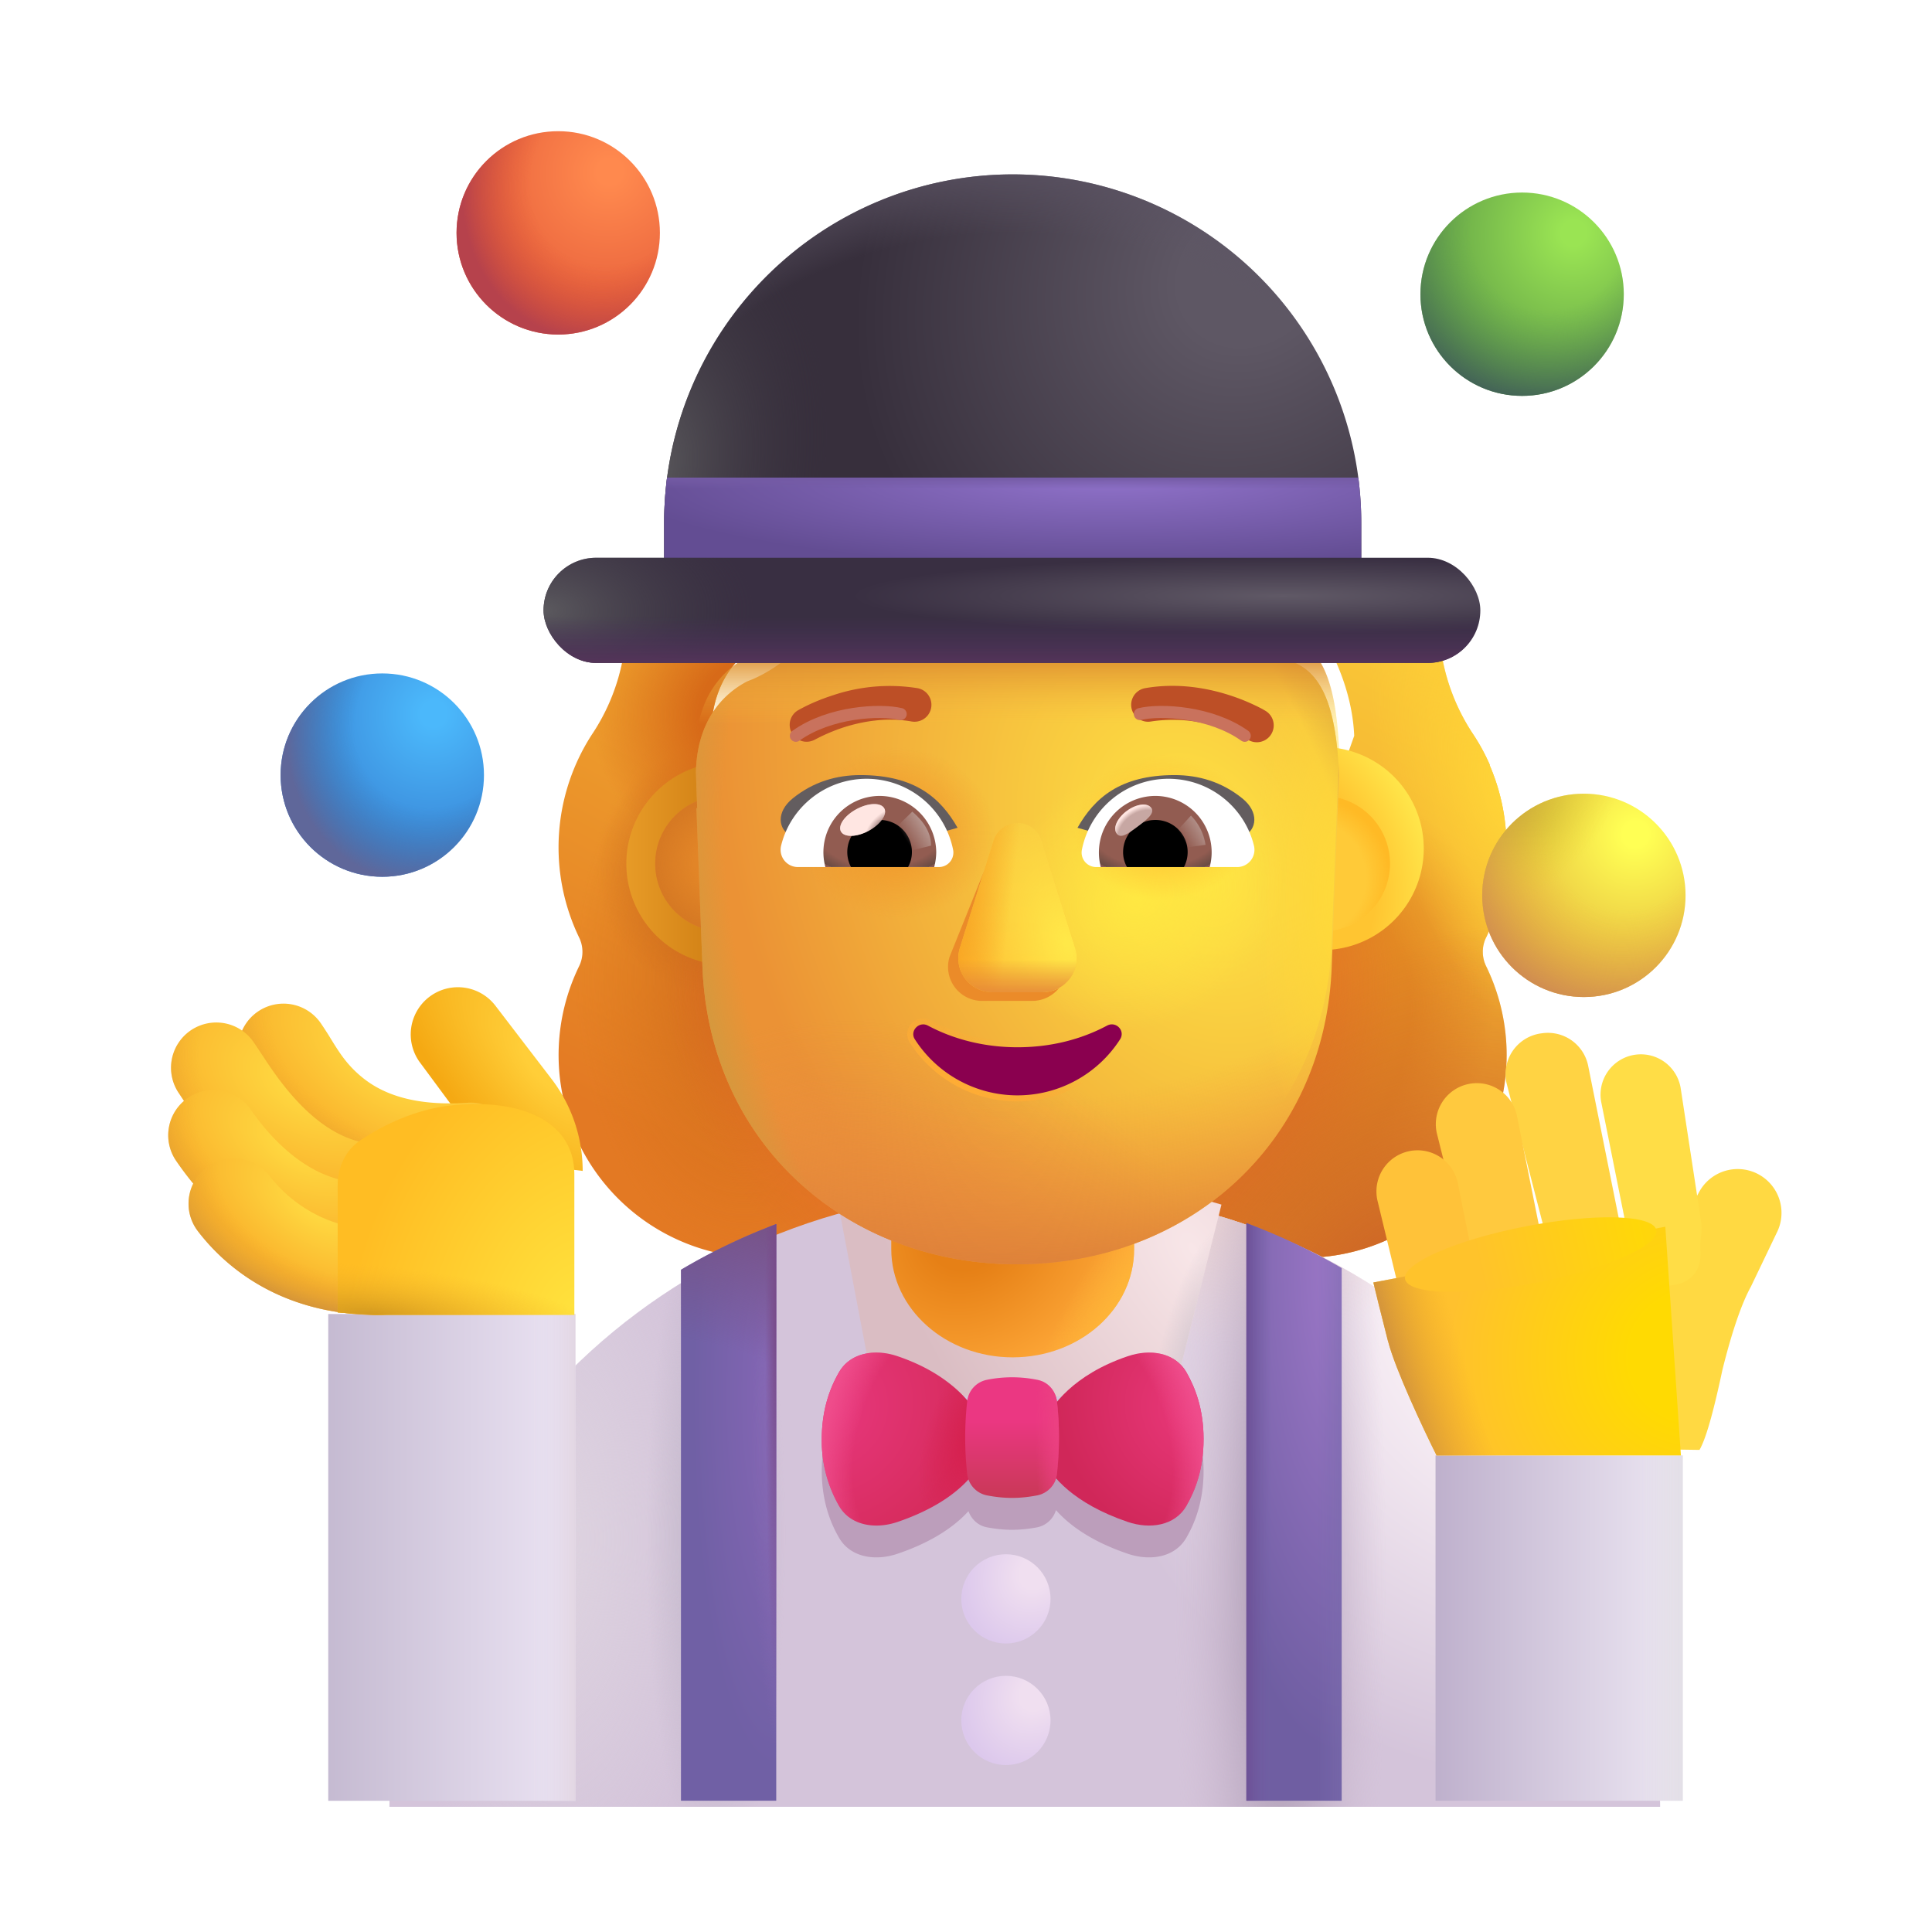<svg xmlns="http://www.w3.org/2000/svg" fill="none" viewBox="0 0 32 32"><g fill-rule="evenodd" clip-rule="evenodd" filter="url(#svg-387d8c77-c1de-43ee-be3d-535f8a700d51-a)"><path fill="url(#svg-fb937624-a46f-45c1-9cf4-ad3cdd623c70-b)" d="M24.365 15.778c.222-.455.338-.963.338-1.491 0-.488-.1-.946-.28-1.364h.005a3.3 3.3 0 0 0-.294-.536l-.002-.003a3.4 3.4 0 0 1-.55-1.85v-.01c0-.801-1.222-.742-1.681-1.328-.632-.805-.666-2.118-1.768-2.118a.56.56 0 0 1-.476-.243 3.46 3.46 0 0 0-2.804-1.438c-1.153 0-2.18.57-2.803 1.438a.59.59 0 0 1-.477.243h-.088c-1.107.029-1.326 1.44-1.937 2.274-.418.57-1.423.41-1.423 1.172v.01c0 .656-.19 1.3-.55 1.85l-.003.004a3.44 3.44 0 0 0-.23 3.39.54.54 0 0 1 0 .475 3.358 3.358 0 0 0 3.026 4.83h8.971a3.358 3.358 0 0 0 3.026-4.83.54.54 0 0 1 0-.476m-12.817-2.792h-.013l1.253 2.46c.13 2.928 1.272 0 4.065 0s4.01 3.259 4.14.332l1.187-3.34c-.056-1.3-1-2.398-1.187-2.398h-3.367c-1.329 0-2.583.356-3.334-.741a.276.276 0 0 0-.482.053l-.086.202a2.4 2.4 0 0 1-1.243 1.29q-.025.008-.054.021l-.054.021c-.246.128-.825.512-.846 1.503l.01.32z"/><path fill="url(#svg-72845fd6-fd25-4b58-b780-b7de3e85b1f3-c)" d="M24.365 15.778c.222-.455.338-.963.338-1.491 0-.488-.1-.946-.28-1.364h.005a3.3 3.3 0 0 0-.294-.536l-.002-.003a3.4 3.4 0 0 1-.55-1.85v-.01c0-.801-1.222-.742-1.681-1.328-.632-.805-.666-2.118-1.768-2.118a.56.56 0 0 1-.476-.243 3.46 3.46 0 0 0-2.804-1.438c-1.153 0-2.18.57-2.803 1.438a.59.59 0 0 1-.477.243h-.088c-1.107.029-1.326 1.44-1.937 2.274-.418.57-1.423.41-1.423 1.172v.01c0 .656-.19 1.3-.55 1.85l-.003.004a3.44 3.44 0 0 0-.23 3.39.54.54 0 0 1 0 .475 3.358 3.358 0 0 0 3.026 4.83h8.971a3.358 3.358 0 0 0 3.026-4.83.54.54 0 0 1 0-.476m-12.817-2.792h-.013l1.253 2.46c.13 2.928 1.272 0 4.065 0s4.01 3.259 4.14.332l1.187-3.34c-.056-1.3-1-2.398-1.187-2.398h-3.367c-1.329 0-2.583.356-3.334-.741a.276.276 0 0 0-.482.053l-.086.202a2.4 2.4 0 0 1-1.243 1.29q-.025.008-.054.021l-.054.021c-.246.128-.825.512-.846 1.503l.01.32z"/><path fill="url(#svg-c472e778-2d21-4916-a3bc-6d6625c98c7f-d)" d="M24.365 15.778c.222-.455.338-.963.338-1.491 0-.488-.1-.946-.28-1.364h.005a3.3 3.3 0 0 0-.294-.536l-.002-.003a3.4 3.4 0 0 1-.55-1.85v-.01c0-.801-1.222-.742-1.681-1.328-.632-.805-.666-2.118-1.768-2.118a.56.56 0 0 1-.476-.243 3.46 3.46 0 0 0-2.804-1.438c-1.153 0-2.18.57-2.803 1.438a.59.59 0 0 1-.477.243h-.088c-1.107.029-1.326 1.44-1.937 2.274-.418.57-1.423.41-1.423 1.172v.01c0 .656-.19 1.3-.55 1.85l-.003.004a3.44 3.44 0 0 0-.23 3.39.54.54 0 0 1 0 .475 3.358 3.358 0 0 0 3.026 4.83h8.971a3.358 3.358 0 0 0 3.026-4.83.54.54 0 0 1 0-.476m-12.817-2.792h-.013l1.253 2.46c.13 2.928 1.272 0 4.065 0s4.01 3.259 4.14.332l1.187-3.34c-.056-1.3-1-2.398-1.187-2.398h-3.367c-1.329 0-2.583.356-3.334-.741a.276.276 0 0 0-.482.053l-.086.202a2.4 2.4 0 0 1-1.243 1.29q-.025.008-.054.021l-.054.021c-.246.128-.825.512-.846 1.503l.01.32z"/><path fill="url(#svg-50dc377f-d49a-477e-ae53-138cfaf5213c-e)" d="M24.365 15.778c.222-.455.338-.963.338-1.491 0-.488-.1-.946-.28-1.364h.005a3.3 3.3 0 0 0-.294-.536l-.002-.003a3.4 3.4 0 0 1-.55-1.85v-.01c0-.801-1.222-.742-1.681-1.328-.632-.805-.666-2.118-1.768-2.118a.56.56 0 0 1-.476-.243 3.46 3.46 0 0 0-2.804-1.438c-1.153 0-2.18.57-2.803 1.438a.59.59 0 0 1-.477.243h-.088c-1.107.029-1.326 1.44-1.937 2.274-.418.57-1.423.41-1.423 1.172v.01c0 .656-.19 1.3-.55 1.85l-.003.004a3.44 3.44 0 0 0-.23 3.39.54.54 0 0 1 0 .475 3.358 3.358 0 0 0 3.026 4.83h8.971a3.358 3.358 0 0 0 3.026-4.83.54.54 0 0 1 0-.476m-12.817-2.792h-.013l1.253 2.46c.13 2.928 1.272 0 4.065 0s4.01 3.259 4.14.332l1.187-3.34c-.056-1.3-1-2.398-1.187-2.398h-3.367c-1.329 0-2.583.356-3.334-.741a.276.276 0 0 0-.482.053l-.086.202a2.4 2.4 0 0 1-1.243 1.29q-.025.008-.054.021l-.054.021c-.246.128-.825.512-.846 1.503l.01.32z"/><path fill="url(#svg-551f0bdd-20be-429a-9129-b01f27ab38d8-f)" d="M24.365 15.778c.222-.455.338-.963.338-1.491 0-.488-.1-.946-.28-1.364h.005a3.3 3.3 0 0 0-.294-.536l-.002-.003a3.4 3.4 0 0 1-.55-1.85v-.01c0-.801-1.222-.742-1.681-1.328-.632-.805-.666-2.118-1.768-2.118a.56.56 0 0 1-.476-.243 3.46 3.46 0 0 0-2.804-1.438c-1.153 0-2.18.57-2.803 1.438a.59.59 0 0 1-.477.243h-.088c-1.107.029-1.326 1.44-1.937 2.274-.418.57-1.423.41-1.423 1.172v.01c0 .656-.19 1.3-.55 1.85l-.003.004a3.44 3.44 0 0 0-.23 3.39.54.54 0 0 1 0 .475 3.358 3.358 0 0 0 3.026 4.83h8.971a3.358 3.358 0 0 0 3.026-4.83.54.54 0 0 1 0-.476m-12.817-2.792h-.013l1.253 2.46c.13 2.928 1.272 0 4.065 0s4.01 3.259 4.14.332l1.187-3.34c-.056-1.3-1-2.398-1.187-2.398h-3.367c-1.329 0-2.583.356-3.334-.741a.276.276 0 0 0-.482.053l-.086.202a2.4 2.4 0 0 1-1.243 1.29q-.025.008-.054.021l-.054.021c-.246.128-.825.512-.846 1.503l.01.32z"/><path fill="url(#svg-d6585390-c398-45bb-87cb-47a3ba528a9a-g)" d="M24.365 15.778c.222-.455.338-.963.338-1.491 0-.488-.1-.946-.28-1.364h.005a3.3 3.3 0 0 0-.294-.536l-.002-.003a3.4 3.4 0 0 1-.55-1.85v-.01c0-.801-1.222-.742-1.681-1.328-.632-.805-.666-2.118-1.768-2.118a.56.56 0 0 1-.476-.243 3.46 3.46 0 0 0-2.804-1.438c-1.153 0-2.18.57-2.803 1.438a.59.59 0 0 1-.477.243h-.088c-1.107.029-1.326 1.44-1.937 2.274-.418.57-1.423.41-1.423 1.172v.01c0 .656-.19 1.3-.55 1.85l-.003.004a3.44 3.44 0 0 0-.23 3.39.54.54 0 0 1 0 .475 3.358 3.358 0 0 0 3.026 4.83h8.971a3.358 3.358 0 0 0 3.026-4.83.54.54 0 0 1 0-.476m-12.817-2.792h-.013l1.253 2.46c.13 2.928 1.272 0 4.065 0s4.01 3.259 4.14.332l1.187-3.34c-.056-1.3-1-2.398-1.187-2.398h-3.367c-1.329 0-2.583.356-3.334-.741a.276.276 0 0 0-.482.053l-.086.202a2.4 2.4 0 0 1-1.243 1.29q-.025.008-.054.021l-.054.021c-.246.128-.825.512-.846 1.503l.01.32z"/><path fill="url(#svg-52874417-6ed2-4304-81ba-53481cf3840b-h)" d="M24.365 15.778c.222-.455.338-.963.338-1.491 0-.488-.1-.946-.28-1.364h.005a3.3 3.3 0 0 0-.294-.536l-.002-.003a3.4 3.4 0 0 1-.55-1.85v-.01c0-.801-1.222-.742-1.681-1.328-.632-.805-.666-2.118-1.768-2.118a.56.56 0 0 1-.476-.243 3.46 3.46 0 0 0-2.804-1.438c-1.153 0-2.18.57-2.803 1.438a.59.59 0 0 1-.477.243h-.088c-1.107.029-1.326 1.44-1.937 2.274-.418.57-1.423.41-1.423 1.172v.01c0 .656-.19 1.3-.55 1.85l-.003.004a3.44 3.44 0 0 0-.23 3.39.54.54 0 0 1 0 .475 3.358 3.358 0 0 0 3.026 4.83h8.971a3.358 3.358 0 0 0 3.026-4.83.54.54 0 0 1 0-.476m-12.817-2.792h-.013l1.253 2.46c.13 2.928 1.272 0 4.065 0s4.01 3.259 4.14.332l1.187-3.34c-.056-1.3-1-2.398-1.187-2.398h-3.367c-1.329 0-2.583.356-3.334-.741a.276.276 0 0 0-.482.053l-.086.202a2.4 2.4 0 0 1-1.243 1.29q-.025.008-.054.021l-.054.021c-.246.128-.825.512-.846 1.503l.01.32z"/><path fill="url(#svg-05fdba92-4fbc-448f-bdd7-84ed9193a40a-i)" d="M24.365 15.778c.222-.455.338-.963.338-1.491 0-.488-.1-.946-.28-1.364h.005a3.3 3.3 0 0 0-.294-.536l-.002-.003a3.4 3.4 0 0 1-.55-1.85v-.01c0-.801-1.222-.742-1.681-1.328-.632-.805-.666-2.118-1.768-2.118a.56.56 0 0 1-.476-.243 3.46 3.46 0 0 0-2.804-1.438c-1.153 0-2.18.57-2.803 1.438a.59.59 0 0 1-.477.243h-.088c-1.107.029-1.326 1.44-1.937 2.274-.418.57-1.423.41-1.423 1.172v.01c0 .656-.19 1.3-.55 1.85l-.003.004a3.44 3.44 0 0 0-.23 3.39.54.54 0 0 1 0 .475 3.358 3.358 0 0 0 3.026 4.83h8.971a3.358 3.358 0 0 0 3.026-4.83.54.54 0 0 1 0-.476m-12.817-2.792h-.013l1.253 2.46c.13 2.928 1.272 0 4.065 0s4.01 3.259 4.14.332l1.187-3.34c-.056-1.3-1-2.398-1.187-2.398h-3.367c-1.329 0-2.583.356-3.334-.741a.276.276 0 0 0-.482.053l-.086.202a2.4 2.4 0 0 1-1.243 1.29q-.025.008-.054.021l-.054.021c-.246.128-.825.512-.846 1.503l.01.32z"/><path fill="url(#svg-14c7444d-6c72-420e-98a2-9e24595538a8-j)" d="M24.365 15.778c.222-.455.338-.963.338-1.491 0-.488-.1-.946-.28-1.364h.005a3.3 3.3 0 0 0-.294-.536l-.002-.003a3.4 3.4 0 0 1-.55-1.85v-.01c0-.801-1.222-.742-1.681-1.328-.632-.805-.666-2.118-1.768-2.118a.56.56 0 0 1-.476-.243 3.46 3.46 0 0 0-2.804-1.438c-1.153 0-2.18.57-2.803 1.438a.59.59 0 0 1-.477.243h-.088c-1.107.029-1.326 1.44-1.937 2.274-.418.57-1.423.41-1.423 1.172v.01c0 .656-.19 1.3-.55 1.85l-.003.004a3.44 3.44 0 0 0-.23 3.39.54.54 0 0 1 0 .475 3.358 3.358 0 0 0 3.026 4.83h8.971a3.358 3.358 0 0 0 3.026-4.83.54.54 0 0 1 0-.476m-12.817-2.792h-.013l1.253 2.46c.13 2.928 1.272 0 4.065 0s4.01 3.259 4.14.332l1.187-3.34c-.056-1.3-1-2.398-1.187-2.398h-3.367c-1.329 0-2.583.356-3.334-.741a.276.276 0 0 0-.482.053l-.086.202a2.4 2.4 0 0 1-1.243 1.29q-.025.008-.054.021l-.054.021c-.246.128-.825.512-.846 1.503l.01.32z"/><path fill="url(#svg-ece84ee8-41d6-436d-b419-ade34a4fe6ed-k)" d="M24.365 15.778c.222-.455.338-.963.338-1.491 0-.488-.1-.946-.28-1.364h.005a3.3 3.3 0 0 0-.294-.536l-.002-.003a3.4 3.4 0 0 1-.55-1.85v-.01c0-.801-1.222-.742-1.681-1.328-.632-.805-.666-2.118-1.768-2.118a.56.56 0 0 1-.476-.243 3.46 3.46 0 0 0-2.804-1.438c-1.153 0-2.18.57-2.803 1.438a.59.59 0 0 1-.477.243h-.088c-1.107.029-1.326 1.44-1.937 2.274-.418.57-1.423.41-1.423 1.172v.01c0 .656-.19 1.3-.55 1.85l-.003.004a3.44 3.44 0 0 0-.23 3.39.54.54 0 0 1 0 .475 3.358 3.358 0 0 0 3.026 4.83h8.971a3.358 3.358 0 0 0 3.026-4.83.54.54 0 0 1 0-.476m-12.817-2.792h-.013l1.253 2.46c.13 2.928 1.272 0 4.065 0s4.01 3.259 4.14.332l1.187-3.34c-.056-1.3-1-2.398-1.187-2.398h-3.367c-1.329 0-2.583.356-3.334-.741a.276.276 0 0 0-.482.053l-.086.202a2.4 2.4 0 0 1-1.243 1.29q-.025.008-.054.021l-.054.021c-.246.128-.825.512-.846 1.503l.01.32z"/><path fill="url(#svg-ab98c9ae-287d-4d11-953c-40ac15d14f4d-l)" d="M24.365 15.778c.222-.455.338-.963.338-1.491 0-.488-.1-.946-.28-1.364h.005a3.3 3.3 0 0 0-.294-.536l-.002-.003a3.4 3.4 0 0 1-.55-1.85v-.01c0-.801-1.222-.742-1.681-1.328-.632-.805-.666-2.118-1.768-2.118a.56.56 0 0 1-.476-.243 3.46 3.46 0 0 0-2.804-1.438c-1.153 0-2.18.57-2.803 1.438a.59.59 0 0 1-.477.243h-.088c-1.107.029-1.326 1.44-1.937 2.274-.418.57-1.423.41-1.423 1.172v.01c0 .656-.19 1.3-.55 1.85l-.003.004a3.44 3.44 0 0 0-.23 3.39.54.54 0 0 1 0 .475 3.358 3.358 0 0 0 3.026 4.83h8.971a3.358 3.358 0 0 0 3.026-4.83.54.54 0 0 1 0-.476m-12.817-2.792h-.013l1.253 2.46c.13 2.928 1.272 0 4.065 0s4.01 3.259 4.14.332l1.187-3.34c-.056-1.3-1-2.398-1.187-2.398h-3.367c-1.329 0-2.583.356-3.334-.741a.276.276 0 0 0-.482.053l-.086.202a2.4 2.4 0 0 1-1.243 1.29q-.025.008-.054.021l-.054.021c-.246.128-.825.512-.846 1.503l.01.32z"/></g><g filter="url(#svg-58d49137-40b4-41cb-a691-adbaf34f42b2-m)"><path fill="url(#svg-6e4418af-aa7d-4580-b530-72cd1b93a870-n)" d="M6.25 29.826c0-5.635 4.568-10.203 10.203-10.203h.64c5.636 0 10.204 4.568 10.204 10.203z"/><path fill="url(#svg-6665b397-a42c-4220-8a8b-fdb097b5983e-o)" d="M6.25 29.826c0-5.635 4.568-10.203 10.203-10.203h.64c5.636 0 10.204 4.568 10.204 10.203z"/><path fill="url(#svg-66d6aae9-fc95-4897-96c8-4bf73abbc9e4-p)" d="M6.25 29.826c0-5.635 4.568-10.203 10.203-10.203h.64c5.636 0 10.204 4.568 10.204 10.203z"/><path fill="url(#svg-ca4ab5e2-2aa6-4d33-af19-634ae83d4b26-q)" d="M6.25 29.826c0-5.635 4.568-10.203 10.203-10.203h.64c5.636 0 10.204 4.568 10.204 10.203z"/><path fill="url(#svg-a0707be3-59e7-456c-a55e-553b52a05659-r)" d="M6.25 29.826c0-5.635 4.568-10.203 10.203-10.203h.64c5.636 0 10.204 4.568 10.204 10.203z"/></g><circle cx="6.332" cy="12.838" r="1.684" fill="url(#svg-ec9dd6ae-b498-4e36-92fe-f6bfcb381f8b-s)"/><circle cx="6.332" cy="12.838" r="1.684" fill="url(#svg-a6cbac17-f2e3-4e6d-87fd-c7ac595f27ca-t)"/><circle cx="9.246" cy="3.857" r="1.684" fill="url(#svg-79c2a22a-41ec-4dbd-b696-9259cf24d155-u)"/><circle cx="9.246" cy="3.857" r="1.684" fill="url(#svg-59c06cb7-1332-40e7-99d9-fcb90d315ef1-v)"/><circle cx="25.211" cy="4.873" r="1.684" fill="url(#svg-5a78d45c-c930-4fe6-88b3-7db7f18a2542-w)"/><circle cx="25.211" cy="4.873" r="1.684" fill="url(#svg-a3f8a90d-7c3f-483b-87c5-7ce6fbdcc3c8-x)"/><circle cx="26.234" cy="14.83" r="1.684" fill="url(#svg-894556cf-1fd0-42d2-9773-d21e7e5ad170-y)"/><circle cx="26.234" cy="14.83" r="1.684" fill="url(#svg-4be98512-dd41-440b-b367-5c4c27b6ae66-z)"/><circle cx="26.234" cy="14.83" r="1.684" fill="url(#svg-72818fe0-7354-4f00-b5c9-7878207d4186-A)"/><g filter="url(#svg-85b7b91f-dbb4-4483-9b8c-890556150aa5-B)"><circle cx="16.761" cy="28.296" r=".739" fill="url(#svg-23e39790-2734-46f5-91e8-4497b50f1db7-C)"/></g><g filter="url(#svg-09f12970-2396-45ca-aef9-90d2a9c52cb8-D)"><circle cx="16.761" cy="26.282" r=".739" fill="url(#svg-7330ec53-4101-4c88-bc61-3964381e033d-E)"/></g><path fill="url(#svg-9b3f14ef-769b-4a27-b4cb-7b3dc1701841-F)" d="M22.222 29.826h-1.578v-9.568q.826.307 1.578.746z"/><path fill="url(#svg-c077bed8-ef0f-4df1-983e-eba648331df6-G)" d="M22.222 29.826h-1.578v-9.568q.826.307 1.578.746z"/><path fill="url(#svg-703c7280-1701-4734-a3d3-7a783a176c34-H)" d="M22.222 29.826h-1.578v-9.568q.826.307 1.578.746z"/><path fill="url(#svg-90dee6d7-c09b-4a65-aeaa-dc9937537aaa-I)" d="M12.857 29.826h-1.578v-8.795a10 10 0 0 1 1.578-.756z"/><path fill="url(#svg-dbfaefb0-253e-4a0d-9779-7389f9e2e927-J)" d="M12.857 29.826h-1.578v-8.795a10 10 0 0 1 1.578-.756z"/><path fill="url(#svg-ce6788be-ed69-4eee-a0f9-6121ab33e035-K)" d="M12.857 29.826h-1.578v-8.795a10 10 0 0 1 1.578-.756z"/><path fill="url(#svg-2b0b071f-1fff-4a0c-900e-c4d4242b333c-L)" d="M12.857 29.826h-1.578v-8.795a10 10 0 0 1 1.578-.756z"/><g filter="url(#svg-9c12e978-5186-464c-a539-213e16b61afe-M)"><path fill="url(#svg-16d4c353-2d1d-4aca-8143-5221888642f9-N)" d="m13.676 20.005.613 3.22h4.945l.797-3.173c-.93-.279-1.917-.429-2.938-.429h-.64c-.963 0-1.894.133-2.777.382"/><path fill="url(#svg-9ec1ca7d-f86a-47e1-a870-dd6080bd40ad-O)" d="m13.676 20.005.613 3.22h4.945l.797-3.173c-.93-.279-1.917-.429-2.938-.429h-.64c-.963 0-1.894.133-2.777.382"/></g><path fill="url(#svg-c566d214-b083-43cb-9aad-0064ab218488-P)" d="M5.437 21.764h4.094v8.063H5.437z"/><path fill="url(#svg-63424b2e-369c-4ed0-ac5a-b69703bc805b-Q)" d="M5.437 21.764h4.094v8.063H5.437z"/><path fill="url(#svg-ff739b2b-7f7e-4142-a38d-b6723efc4c39-R)" d="M23.777 24.107h4.094v5.719h-4.094z"/><path fill="url(#svg-a203017c-2779-4619-a046-7ff3432e45cb-S)" d="M23.777 24.107h4.094v5.719h-4.094z"/><g filter="url(#svg-92252f92-4f15-43c8-8557-030e8a6dca04-T)"><path fill="#BC9EBB" fill-rule="evenodd" d="M16.022 23.723c-.213-.246-.57-.534-1.156-.733-.36-.122-.777-.067-.97.268-.14.243-.285.604-.285 1.105s.144.862.285 1.105c.193.335.61.39.97.267.604-.204.965-.474 1.175-.706.048.135.159.24.305.268.29.055.544.055.834 0a.41.41 0 0 0 .31-.285c.208.236.572.514 1.19.723.362.123.778.068.971-.267.14-.243.284-.598.284-1.105s-.144-.862-.284-1.105c-.193-.335-.61-.39-.97-.268-.603.205-.964.503-1.174.754a.41.41 0 0 0-.327-.363 2.1 2.1 0 0 0-.834 0 .41.41 0 0 0-.324.342" clip-rule="evenodd"/></g><g filter="url(#svg-ae7d2b8b-fa2b-4bf4-9b80-915c2656d7d0-U)"><path fill="url(#svg-5d7de105-0d02-4e84-94cf-ac56dc6574f5-V)" d="M14.866 22.463c.91.308 1.268.83 1.389 1.082l.028.29-.028.359c-.12.25-.48.706-1.389 1.014-.36.123-.777.068-.97-.267a2.17 2.17 0 0 1-.285-1.105c0-.502.144-.862.285-1.106.193-.335.61-.39.97-.267"/><path fill="url(#svg-3e2c88b5-8e8f-4be4-8653-80699e8bebfd-W)" d="M14.866 22.463c.91.308 1.268.83 1.389 1.082l.028.29-.028.359c-.12.25-.48.706-1.389 1.014-.36.123-.777.068-.97-.267a2.17 2.17 0 0 1-.285-1.105c0-.502.144-.862.285-1.106.193-.335.61-.39.97-.267"/><path fill="url(#svg-ba904509-4813-4a21-a76d-d15f1831fefb-X)" d="M14.866 22.463c.91.308 1.268.83 1.389 1.082l.028.29-.028.359c-.12.25-.48.706-1.389 1.014-.36.123-.777.068-.97-.267a2.17 2.17 0 0 1-.285-1.105c0-.502.144-.862.285-1.106.193-.335.61-.39.97-.267"/></g><g filter="url(#svg-3622f621-a92b-4dc0-b8cf-ec5bfbb88f77-Y)"><path fill="url(#svg-612fae37-2fb1-422e-b2ed-7bdfb7181e9b-Z)" d="M18.68 22.463c-.909.308-1.267.83-1.388 1.082l-.028.29.028.359c.12.25.48.706 1.388 1.014.362.123.778.068.971-.267.14-.243.284-.599.284-1.105 0-.507-.144-.862-.284-1.106-.193-.335-.61-.39-.97-.267"/><path fill="url(#svg-a8251514-5762-4d9c-af99-e1dd484b7753-aa)" d="M18.68 22.463c-.909.308-1.267.83-1.388 1.082l-.028.29.028.359c.12.25.48.706 1.388 1.014.362.123.778.068.971-.267.14-.243.284-.599.284-1.105 0-.507-.144-.862-.284-1.106-.193-.335-.61-.39-.97-.267"/></g><g filter="url(#svg-d2955308-c50a-46f5-a7b1-6e737add95eb-ab)"><path fill="url(#svg-f60841b3-8413-4f61-a20d-e359db3315b6-ac)" d="M16.018 23.224a.41.41 0 0 1 .328-.37 2.1 2.1 0 0 1 .834 0c.181.034.309.187.328.37.042.395.042.778 0 1.174a.41.41 0 0 1-.328.37c-.29.056-.544.056-.834 0a.41.41 0 0 1-.328-.37 5.5 5.5 0 0 1 0-1.174"/><path fill="url(#svg-cd1aa3b1-8ef0-4dc6-9131-9dd503690b53-ad)" d="M16.018 23.224a.41.41 0 0 1 .328-.37 2.1 2.1 0 0 1 .834 0c.181.034.309.187.328.37.042.395.042.778 0 1.174a.41.41 0 0 1-.328.37c-.29.056-.544.056-.834 0a.41.41 0 0 1-.328-.37 5.5 5.5 0 0 1 0-1.174"/></g><g filter="url(#svg-ef1a93fe-df63-4874-95b5-935ef7d31b9a-ae)"><path fill="#FFD942" d="m27.85 19.83-.447.824-1.172 1.422-1.481 1.992 3.099.047c.099-.172.218-.566.38-1.327.164-.66.326-1.114.471-1.376l.443-.924a.726.726 0 0 0-1.292-.659"/></g><g filter="url(#svg-a4f4d5ee-11a6-4c2f-905c-bbe70acd7042-af)"><path fill="#FFDD46" d="M25.92 18.247a.668.668 0 1 1 1.316-.232l.34 2.222q.012.082.005.164l-.015.163c-.005.055-.002.11 0 .165.016.295-.146.515-.454.557a.61.61 0 0 1-.68-.483z"/></g><g filter="url(#svg-b1e18ad9-1b7e-40fe-b879-c048aff56349-ag)"><path fill="#FFD343" d="M24.458 17.959a.68.68 0 0 1 .568-.843l.023-.003a.68.68 0 0 1 .756.54l.555 2.764a.615.615 0 0 1-1.198.275z"/></g><g filter="url(#svg-610d04d5-d447-45e4-8ce6-1a9c3eab0989-ah)"><path fill="#FFC93E" d="M23.407 18.803a.679.679 0 1 1 1.323-.298l.555 2.766a.613.613 0 0 1-1.195.27z"/></g><g filter="url(#svg-4eff5ef4-eef9-41bd-9bf0-987757a4dc6a-ai)"><path fill="#FFC239" d="M22.414 19.88a.68.68 0 1 1 1.33-.293l.36 1.793a.645.645 0 0 1-1.26.28z"/></g><path fill="url(#svg-f91279ed-74ff-4def-b03c-784715eb6f9d-aj)" d="M22.99 22.213c.118.463.585 1.456.804 1.894h4.047l-.258-3.789-4.836.924c.031.13.123.507.242.97"/><path fill="url(#svg-910bb550-acd7-4a26-ac5f-a875639e71ed-ak)" d="M22.99 22.213c.118.463.585 1.456.804 1.894h4.047l-.258-3.789-4.836.924c.031.13.123.507.242.97"/><g filter="url(#svg-ff1cabfa-7489-4d36-927e-6eb6b5c1c560-al)"><path fill="url(#svg-970f4691-b8ba-40c0-8bc4-8e7e5e83ce83-am)" d="M6.803 17.694a.782.782 0 0 1 1.249-.941l.93 1.214c.337.438.519.975.519 1.527l-1.5-.18z"/></g><path fill="url(#svg-239160b9-96d0-441f-b406-0eb308db1d27-an)" fill-rule="evenodd" d="M4.273 16.754a.75.75 0 0 1 1.042.196q.091.134.166.258c.141.228.267.432.519.637.292.238.794.485 1.747.42a.75.75 0 1 1 .102 1.497c-1.29.088-2.178-.25-2.796-.754-.478-.389-.78-.89-.917-1.116l-.059-.096a.75.75 0 0 1 .196-1.042" clip-rule="evenodd"/><path fill="url(#svg-79fa973c-02e5-470c-ad4e-780ea97d729a-ao)" fill-rule="evenodd" d="M4.273 16.754a.75.75 0 0 1 1.042.196q.091.134.166.258c.141.228.267.432.519.637.292.238.794.485 1.747.42a.75.75 0 1 1 .102 1.497c-1.29.088-2.178-.25-2.796-.754-.478-.389-.78-.89-.917-1.116l-.059-.096a.75.75 0 0 1 .196-1.042" clip-rule="evenodd"/><path fill="url(#svg-b44a3318-f7d6-4f31-8ce1-4cb24fc9dde8-ap)" fill-rule="evenodd" d="M3.16 17.066a.75.75 0 0 1 1.042.197q.055.08.116.173c.17.259.379.576.676.877.36.363.768.614 1.246.64a.75.75 0 0 1-.08 1.497c-.99-.052-1.73-.575-2.232-1.083-.416-.42-.725-.893-.888-1.143l-.076-.115a.75.75 0 0 1 .196-1.043" clip-rule="evenodd"/><path fill="url(#svg-a5c33e29-3fcd-493b-b68e-19598171ada9-aq)" fill-rule="evenodd" d="M3.16 17.066a.75.75 0 0 1 1.042.197q.055.08.116.173c.17.259.379.576.676.877.36.363.768.614 1.246.64a.75.75 0 0 1-.08 1.497c-.99-.052-1.73-.575-2.232-1.083-.416-.42-.725-.893-.888-1.143l-.076-.115a.75.75 0 0 1 .196-1.043" clip-rule="evenodd"/><path fill="url(#svg-98f10767-738c-4882-b346-e069da044620-ar)" fill-rule="evenodd" d="M3.113 18.184a.75.75 0 0 1 1.042.196c.312.455.974 1.204 1.85 1.204a.75.75 0 1 1 0 1.5c-1.702 0-2.759-1.376-3.088-1.858a.75.75 0 0 1 .196-1.042" clip-rule="evenodd"/><path fill="url(#svg-3a51846c-4d2a-47a3-abc6-4ea79907b9b4-as)" fill-rule="evenodd" d="M3.113 18.184a.75.75 0 0 1 1.042.196c.312.455.974 1.204 1.85 1.204a.75.75 0 1 1 0 1.5c-1.702 0-2.759-1.376-3.088-1.858a.75.75 0 0 1 .196-1.042" clip-rule="evenodd"/><path fill="url(#svg-fea8f4f3-628c-4aac-a22a-763fd9cc425f-at)" fill-rule="evenodd" d="M3.416 19.34a.75.75 0 0 1 1.051.14c.244.317.833.881 1.8.881a.75.75 0 0 1 .75.75c0 .415-.336.67-.75.67-1.683 0-2.593-.87-2.99-1.39a.75.75 0 0 1 .139-1.05" clip-rule="evenodd"/><path fill="url(#svg-40198f06-0dc2-4e5d-a0c3-88d267425fe7-au)" fill-rule="evenodd" d="M3.416 19.34a.75.75 0 0 1 1.051.14c.244.317.833.881 1.8.881a.75.75 0 0 1 .75.75c0 .415-.336.67-.75.67-1.683 0-2.593-.87-2.99-1.39a.75.75 0 0 1 .139-1.05" clip-rule="evenodd"/><path fill="url(#svg-ee1e18f4-768a-4127-bec9-c0c6713ace4f-av)" d="M5.963 18.892c-.244.163-.37.447-.37.74v2.108l.618.04h3.302V19.45c0-.836-.805-1.25-1.97-1.148-.655.057-1.208.34-1.58.589"/><path fill="url(#svg-8f068409-be3b-4f90-a3b2-fe843f4d6002-aw)" d="M5.963 18.892c-.244.163-.37.447-.37.74v2.108l.618.04h3.302V19.45c0-.836-.805-1.25-1.97-1.148-.655.057-1.208.34-1.58.589"/><path fill="url(#svg-519f0982-ee6a-4895-bb79-046d37b0ddb1-ax)" d="M14.762 18.363c0-.991.9-1.795 2.011-1.795s2.012.804 2.012 1.794v2.326c0 .991-.9 1.794-2.012 1.794-1.11 0-2.011-.803-2.011-1.794z"/><path fill="url(#svg-4c79d2ee-ad3a-40da-a8d8-d22778e39be2-ay)" d="M14.762 18.363c0-.991.9-1.795 2.011-1.795s2.012.804 2.012 1.794v2.326c0 .991-.9 1.794-2.012 1.794-1.11 0-2.011-.803-2.011-1.794z"/><g filter="url(#svg-a877637c-2cd9-44c3-86b1-e099776ebcb6-az)"><ellipse cx="25.353" cy="20.78" fill="url(#svg-8de92d17-7e83-4419-b902-68713121599c-aA)" rx="2.12" ry=".475" transform="rotate(-11.027 25.353 20.78)"/></g><g filter="url(#svg-898ecb84-c34b-4812-a8d5-b33c079e8998-aB)"><path fill="url(#svg-d0578282-26bc-4a73-aa6d-d4b1e5c92669-aC)" d="M11.955 15.986a1.681 1.681 0 1 0 .001-3.363 1.681 1.681 0 0 0-.001 3.363"/></g><g filter="url(#svg-73e46754-db95-4c5b-bbc4-2a81d4d3650f-aD)"><path fill="url(#svg-e326c6eb-27aa-493b-a230-71f7a5a2530e-aE)" d="M21.9 15.986a1.681 1.681 0 1 0 .001-3.363 1.681 1.681 0 0 0-.001 3.363"/></g><g filter="url(#svg-7310ce0e-1ac0-4cc9-ad2b-13505b549ca3-aF)"><path fill="#FFCA38" d="M21.9 15.427a1.122 1.122 0 1 0 0-2.245 1.122 1.122 0 0 0 0 2.245"/><path fill="url(#svg-ef1d72f4-2e32-44b4-84de-4221a213f1e7-aG)" d="M21.9 15.427a1.122 1.122 0 1 0 0-2.245 1.122 1.122 0 0 0 0 2.245"/></g><g filter="url(#svg-9e3be0c7-5857-4530-825a-af5babb35dc9-aH)"><path fill="#E28527" d="M11.975 15.427a1.122 1.122 0 1 0 0-2.245 1.122 1.122 0 0 0 0 2.245"/><path fill="url(#svg-027d951c-2a57-421e-b9af-375920836bdc-aI)" d="M11.975 15.427a1.122 1.122 0 1 0 0-2.245 1.122 1.122 0 0 0 0 2.245"/></g><g filter="url(#svg-3a521b69-1728-47b0-bd96-29e6949c8144-aJ)"><path fill="url(#svg-904cd852-15dc-454a-9da8-f6ad9a6de510-aK)" d="M11.535 12.986h.013l-.011-.277-.01-.32c.02-.99.6-1.374.846-1.502l.054-.022.053-.021a2.4 2.4 0 0 0 1.244-1.29l.086-.202a.276.276 0 0 1 .482-.053c.75 1.097 2.005 1.194 3.334 1.194h3.366c.83 0 1.132.645 1.188 1.945l-.124 3.21c-.13 2.927-2.417 4.893-5.21 4.893s-5.08-1.966-5.21-4.893z"/><path fill="url(#svg-c8effb1d-5ef1-4542-af91-2a6a660d70b0-aL)" d="M11.535 12.986h.013l-.011-.277-.01-.32c.02-.99.6-1.374.846-1.502l.054-.022.053-.021a2.4 2.4 0 0 0 1.244-1.29l.086-.202a.276.276 0 0 1 .482-.053c.75 1.097 2.005 1.194 3.334 1.194h3.366c.83 0 1.132.645 1.188 1.945l-.124 3.21c-.13 2.927-2.417 4.893-5.21 4.893s-5.08-1.966-5.21-4.893z"/><path fill="url(#svg-f247caf0-f2e5-4c29-bd61-c8b8382e185f-aM)" d="M11.535 12.986h.013l-.011-.277-.01-.32c.02-.99.6-1.374.846-1.502l.054-.022.053-.021a2.4 2.4 0 0 0 1.244-1.29l.086-.202a.276.276 0 0 1 .482-.053c.75 1.097 2.005 1.194 3.334 1.194h3.366c.83 0 1.132.645 1.188 1.945l-.124 3.21c-.13 2.927-2.417 4.893-5.21 4.893s-5.08-1.966-5.21-4.893z"/><path fill="url(#svg-9d97f526-8172-4a3c-a147-fd0b788f9ac4-aN)" d="M11.535 12.986h.013l-.011-.277-.01-.32c.02-.99.6-1.374.846-1.502l.054-.022.053-.021a2.4 2.4 0 0 0 1.244-1.29l.086-.202a.276.276 0 0 1 .482-.053c.75 1.097 2.005 1.194 3.334 1.194h3.366c.83 0 1.132.645 1.188 1.945l-.124 3.21c-.13 2.927-2.417 4.893-5.21 4.893s-5.08-1.966-5.21-4.893z"/><path fill="url(#svg-e22db26c-bcf1-49a0-96c4-5d73e2c4a536-aO)" d="M11.535 12.986h.013l-.011-.277-.01-.32c.02-.99.6-1.374.846-1.502l.054-.022.053-.021a2.4 2.4 0 0 0 1.244-1.29l.086-.202a.276.276 0 0 1 .482-.053c.75 1.097 2.005 1.194 3.334 1.194h3.366c.83 0 1.132.645 1.188 1.945l-.124 3.21c-.13 2.927-2.417 4.893-5.21 4.893s-5.08-1.966-5.21-4.893z"/><path fill="url(#svg-15a92c40-2f41-4cc9-8c23-10c1a32f50d6-aP)" d="M11.535 12.986h.013l-.011-.277-.01-.32c.02-.99.6-1.374.846-1.502l.054-.022.053-.021a2.4 2.4 0 0 0 1.244-1.29l.086-.202a.276.276 0 0 1 .482-.053c.75 1.097 2.005 1.194 3.334 1.194h3.366c.83 0 1.132.645 1.188 1.945l-.124 3.21c-.13 2.927-2.417 4.893-5.21 4.893s-5.08-1.966-5.21-4.893z"/><path fill="url(#svg-87d51d24-46c8-4833-ae3a-c5aa60bc2274-aQ)" d="M11.535 12.986h.013l-.011-.277-.01-.32c.02-.99.6-1.374.846-1.502l.054-.022.053-.021a2.4 2.4 0 0 0 1.244-1.29l.086-.202a.276.276 0 0 1 .482-.053c.75 1.097 2.005 1.194 3.334 1.194h3.366c.83 0 1.132.645 1.188 1.945l-.124 3.21c-.13 2.927-2.417 4.893-5.21 4.893s-5.08-1.966-5.21-4.893z"/></g><path fill="url(#svg-dfd5c3a2-1b1f-400a-b4a4-add951e45674-aR)" d="M11.535 12.986h.013l-.011-.277-.01-.32c.02-.99.6-1.374.846-1.502l.054-.022.053-.021a2.4 2.4 0 0 0 1.244-1.29l.086-.202a.276.276 0 0 1 .482-.053c.75 1.097 2.005 1.194 3.334 1.194h3.366c.83 0 1.132.645 1.188 1.945l-.124 3.21c-.13 2.927-2.417 4.893-5.21 4.893s-5.08-1.966-5.21-4.893z"/><path fill="url(#svg-b4135ced-dfc6-4e5e-a08a-f98f260a506b-aS)" d="M11.535 12.986h.013l-.011-.277-.01-.32c.02-.99.6-1.374.846-1.502l.054-.022.053-.021a2.4 2.4 0 0 0 1.244-1.29l.086-.202a.276.276 0 0 1 .482-.053c.75 1.097 2.005 1.194 3.334 1.194h3.366c.83 0 1.132.645 1.188 1.945l-.124 3.21c-.13 2.927-2.417 4.893-5.21 4.893s-5.08-1.966-5.21-4.893z"/><g filter="url(#svg-01165308-3a7d-4eed-9a51-1d80e5893154-aT)"><path fill="#EB8B29" d="m16.443 14.072-.715 1.776a.563.563 0 0 0 .545.73h.822c.385 0 .658-.37.544-.73l-.555-1.776c-.12-.393-.516-.393-.64 0"/></g><g filter="url(#svg-bd5038e6-4e8c-4571-9020-831a62d72c8d-aU)"><path fill="url(#svg-27c35ff8-d76a-4289-a9f7-19913d2c0aae-aV)" d="m16.454 13.928-.556 1.775a.563.563 0 0 0 .545.731h.822c.385 0 .657-.37.544-.73l-.556-1.776c-.119-.394-.674-.394-.799 0"/><path fill="url(#svg-20ebaf27-ad00-4ce2-8894-763c239e9845-aW)" d="m16.454 13.928-.556 1.775a.563.563 0 0 0 .545.731h.822c.385 0 .657-.37.544-.73l-.556-1.776c-.119-.394-.674-.394-.799 0"/><path fill="url(#svg-199176e6-d15a-45e4-8052-0f59644f99f1-aX)" d="m16.454 13.928-.556 1.775a.563.563 0 0 0 .545.731h.822c.385 0 .657-.37.544-.73l-.556-1.776c-.119-.394-.674-.394-.799 0"/><path fill="url(#svg-1361fe20-4384-4f15-a865-d83185eca53d-aY)" d="m16.454 13.928-.556 1.775a.563.563 0 0 0 .545.731h.822c.385 0 .657-.37.544-.73l-.556-1.776c-.119-.394-.674-.394-.799 0"/></g><g filter="url(#svg-950a13c1-f246-439a-b378-2b5ae1ed1ade-aZ)"><path stroke="url(#svg-d34d508a-c0c4-4d57-9c9b-4d9e4c8f4953-ba)" stroke-width=".2" d="M16.853 17.346c-.545 0-1.056-.13-1.486-.36-.147-.076-.305.093-.213.23a2.02 2.02 0 0 0 3.397 0c.093-.143-.065-.306-.212-.23-.43.23-.936.36-1.486.36Z"/></g><path fill="#8A004F" d="M16.853 17.346c-.545 0-1.056-.13-1.486-.36-.147-.076-.305.093-.213.23a2.02 2.02 0 0 0 3.397 0c.093-.143-.065-.306-.212-.23-.43.23-.936.36-1.486.36"/><g filter="url(#svg-e8352270-2bcb-40ad-8f04-fc8c6221d25a-bb)"><path fill="#635D5F" d="M18.047 13.71c.278-.487.7-.872 1.607-.872.398 0 .781.11 1.122.385.281.227.243.517.026.626l-.581.332c-.682-.22-1.435-.25-2.174-.47"/></g><g filter="url(#svg-bdc65f42-28c3-4b9b-bfc2-de40412217a5-bc)"><path fill="#635D5F" d="M15.66 13.71c-.278-.487-.7-.872-1.608-.872-.397 0-.78.11-1.121.385-.281.227-.244.517-.026.626l.581.332c.682-.22 1.435-.25 2.173-.47"/></g><g filter="url(#svg-c6fd60a6-68fa-4f13-b74e-1735024fd2ac-bd)"><path fill="#BD4F26" d="m13.302 12.448-.005.002a.28.28 0 0 1-.288-.48l.001-.001.004-.002.01-.006.033-.018q.044-.024.121-.062c.103-.049.25-.112.43-.169a2.94 2.94 0 0 1 1.388-.114.28.28 0 1 1-.098.552c-.416-.074-.817 0-1.12.096a3 3 0 0 0-.476.202"/></g><g filter="url(#svg-75c98a7c-fd53-4fae-8d16-e22d80f9d2b6-be)"><path fill="#BD4F26" fill-rule="evenodd" d="m20.754 11.97-.144.24za.28.28 0 1 1-.288.48l-.005-.002a2 2 0 0 0-.118-.061 3 3 0 0 0-.358-.141 2.4 2.4 0 0 0-1.12-.096.28.28 0 0 1-.098-.552c.537-.094 1.033 0 1.389.114a3.4 3.4 0 0 1 .55.23l.034.02.01.005.003.002z" clip-rule="evenodd"/></g><path fill="#fff" d="M19.353 12.899c.683 0 1.26.47 1.416 1.106a.286.286 0 0 1-.28.356h-2.332a.24.24 0 0 1-.238-.284 1.46 1.46 0 0 1 1.434-1.178"/><path fill="url(#svg-c6b90139-e71d-4616-92fe-55e1d7ae37d0-bf)" d="M19.137 13.183a.933.933 0 0 1 .899 1.178h-1.803a.936.936 0 0 1 .903-1.178"/><path fill="#000" d="M18.602 14.115c0-.296.237-.534.534-.534a.532.532 0 0 1 .474.78h-.944a.5.5 0 0 1-.064-.246"/><g filter="url(#svg-3e854204-be75-49ef-87f8-73d2dc118140-bg)"><path fill="#C7A7A3" d="M19.068 13.38c.066.089-.073.197-.23.315-.159.118-.276.201-.342.112-.067-.088.007-.256.165-.374s.34-.142.407-.053"/><path fill="url(#svg-0f5435ff-c920-486d-849c-f093e091dc5a-bh)" d="M19.068 13.38c.066.089-.073.197-.23.315-.159.118-.276.201-.342.112-.067-.088.007-.256.165-.374s.34-.142.407-.053"/></g><g filter="url(#svg-037ba795-510f-4c76-b2de-7a225b1591da-bi)"><path fill="url(#svg-4f8ae728-27f5-45e2-9b61-efda7d8a9496-bj)" d="M19.967 13.993a.88.88 0 0 0-.241-.484l-.272.298.122.239z"/></g><path fill="#fff" d="M14.354 12.899c-.683 0-1.26.47-1.416 1.106a.286.286 0 0 0 .28.356h2.332a.24.24 0 0 0 .237-.284 1.464 1.464 0 0 0-1.433-1.178"/><path fill="url(#svg-614fefe3-a0c7-4b8b-ba7f-63766d0d204d-bk)" d="M14.57 13.183a.933.933 0 0 0-.899 1.178h1.802a1 1 0 0 0 .034-.246.94.94 0 0 0-.937-.932"/><path fill="#000" d="M15.104 14.115a.53.53 0 0 0-.534-.534.532.532 0 0 0-.475.78h.945a.5.5 0 0 0 .064-.246"/><g filter="url(#svg-2dcd14b0-ccad-40c8-9ed2-d622ad29439f-bl)"><path fill="url(#svg-16dec171-1922-4974-81b8-daa5bb9264fd-bm)" d="M15.422 14.006c0-.302-.245-.502-.311-.563l-.302.291.186.378z"/></g><g filter="url(#svg-8d1ab9e7-c18e-44e0-9045-83ceb4e9c9fb-bn)" transform="rotate(-27.894 34.487 -21.975)skewX(.039)"><ellipse fill="#C7A7A3" fill-opacity=".9" rx=".407" ry=".206"/><ellipse fill="url(#svg-2de57ca8-0960-49c2-929c-b7258d9369be-bo)" rx=".407" ry=".206"/></g><g filter="url(#svg-79d7c72c-e45d-4ba3-a98d-abba5913e61c-bp)"><path stroke="#C9725D" stroke-linecap="round" stroke-width=".2" d="M18.88 11.827c.338-.082 1.176-.041 1.737.36"/></g><g filter="url(#svg-e3fe0205-a7e2-4c56-b819-e102c4051089-bq)"><path stroke="#C9725D" stroke-linecap="round" stroke-width=".2" d="M14.918 11.827c-.337-.082-1.176-.041-1.736.36"/></g><g filter="url(#svg-921926bf-f18c-4bb0-9305-1b7817e4353c-br)"><path stroke="url(#svg-024a21f5-3091-4122-a8fc-fc29ce66eb48-bs)" stroke-linecap="round" stroke-width=".1" d="M13.83 7.742c.025.254.246 1.208.57 1.786"/></g><path fill="url(#svg-565890ba-784b-4ac6-b3cc-ddde389f5c4f-bt)" d="M11 8.662a5.773 5.773 0 1 1 11.547 0v1.648H11z"/><path fill="url(#svg-a7b6722e-52f6-46f2-ba83-f7ec6716f56a-bu)" d="M11 8.662a5.773 5.773 0 1 1 11.547 0v1.648H11z"/><path fill="url(#svg-68ad1a92-4392-4edc-9b11-7fa7de668878-bv)" d="M11 8.662a5.773 5.773 0 1 1 11.547 0v1.648H11z"/><path fill="url(#svg-9d0f812e-2139-4012-ae12-04939e806aed-bw)" d="M11.048 7.912a6 6 0 0 0-.048.75v1.648h11.547V8.663q0-.381-.049-.75z"/><path fill="url(#svg-ac03d4e5-385a-4c37-8f12-c5bb823f18e4-bx)" d="M11.048 7.912a6 6 0 0 0-.048.75v1.648h11.547V8.663q0-.381-.049-.75z"/><rect width="15.516" height="1.742" x="9.003" y="9.238" fill="url(#svg-cc36e9a2-3cc5-4798-a523-c4871ca763ce-by)" rx=".871"/><rect width="15.516" height="1.742" x="9.003" y="9.238" fill="url(#svg-e9f258c4-139e-4ddc-8a68-eed161429c6e-bz)" rx=".871"/><rect width="15.516" height="1.742" x="9.003" y="9.238" fill="url(#svg-c825cc90-bf7f-4fa2-9c18-2369d32bc44a-bA)" rx=".871"/><defs><radialGradient id="svg-72845fd6-fd25-4b58-b780-b7de3e85b1f3-c" cx="0" cy="0" r="1" gradientTransform="matrix(2.936 1.58 -2.236 4.157 20.85 17.75)" gradientUnits="userSpaceOnUse"><stop offset=".616" stop-color="#E38923"/><stop offset="1" stop-color="#E38923" stop-opacity="0"/></radialGradient><radialGradient id="svg-c472e778-2d21-4916-a3bc-6d6625c98c7f-d" cx="0" cy="0" r="1" gradientTransform="matrix(0 4.655 -2.807 0 12.075 16.43)" gradientUnits="userSpaceOnUse"><stop stop-color="#C9641B"/><stop offset="1" stop-color="#D77117" stop-opacity="0"/></radialGradient><radialGradient id="svg-50dc377f-d49a-477e-ae53-138cfaf5213c-e" cx="0" cy="0" r="1" gradientTransform="matrix(0 5.819 -6.067 0 16.853 16.526)" gradientUnits="userSpaceOnUse"><stop offset=".617" stop-color="#E26B25"/><stop offset="1" stop-color="#E26B25" stop-opacity="0"/></radialGradient><radialGradient id="svg-551f0bdd-20be-429a-9129-b01f27ab38d8-f" cx="0" cy="0" r="1" gradientTransform="rotate(127.64 2.261 10.2)scale(2.124 2.063)" gradientUnits="userSpaceOnUse"><stop offset=".161" stop-color="#C9681C"/><stop offset="1" stop-color="#C9681C" stop-opacity="0"/></radialGradient><radialGradient id="svg-d6585390-c398-45bb-87cb-47a3ba528a9a-g" cx="0" cy="0" r="1" gradientTransform="rotate(100.546 1.143 11.174)scale(2.671 2.783)" gradientUnits="userSpaceOnUse"><stop offset=".365" stop-color="#D76A18"/><stop offset="1" stop-color="#D76A18" stop-opacity="0"/></radialGradient><radialGradient id="svg-52874417-6ed2-4304-81ba-53481cf3840b-h" cx="0" cy="0" r="1" gradientTransform="rotate(62.585 1.07 14.406)scale(2.487 4.741)" gradientUnits="userSpaceOnUse"><stop offset=".222" stop-color="#CBA140"/><stop offset=".921" stop-color="#CBA140" stop-opacity="0"/></radialGradient><radialGradient id="svg-05fdba92-4fbc-448f-bdd7-84ed9193a40a-i" cx="0" cy="0" r="1" gradientTransform="matrix(-1.156 1.261 -1.762 -1.616 22.6 8.303)" gradientUnits="userSpaceOnUse"><stop stop-color="#FFDF3C"/><stop offset="1" stop-color="#FFDF3C" stop-opacity="0"/></radialGradient><radialGradient id="svg-14c7444d-6c72-420e-98a2-9e24595538a8-j" cx="0" cy="0" r="1" gradientTransform="rotate(163.792 11.397 8.467)scale(2.007 4.364)" gradientUnits="userSpaceOnUse"><stop stop-color="#FFD537"/><stop offset="1" stop-color="#FFD336" stop-opacity="0"/><stop offset="1" stop-color="#FFD537" stop-opacity="0"/></radialGradient><radialGradient id="svg-ece84ee8-41d6-436d-b419-ade34a4fe6ed-k" cx="0" cy="0" r="1" gradientTransform="rotate(-133.339 16.015 5.863)scale(4.872 6.997)" gradientUnits="userSpaceOnUse"><stop stop-color="#CB6325"/><stop offset="1" stop-color="#CB6325" stop-opacity="0"/></radialGradient><radialGradient id="svg-ab98c9ae-287d-4d11-953c-40ac15d14f4d-l" cx="0" cy="0" r="1" gradientTransform="rotate(-90.352 11.698 -2.256)scale(1.436 .471)" gradientUnits="userSpaceOnUse"><stop offset=".295" stop-color="#DB6009"/><stop offset="1" stop-color="#DB6009" stop-opacity="0"/></radialGradient><radialGradient id="svg-6e4418af-aa7d-4580-b530-72cd1b93a870-n" cx="0" cy="0" r="1" gradientTransform="rotate(135.22 8.643 15.887)scale(12.954 12.555)" gradientUnits="userSpaceOnUse"><stop offset=".195" stop-color="#FBF2F7"/><stop offset=".655" stop-color="#D4C4DA"/></radialGradient><radialGradient id="svg-6665b397-a42c-4220-8a8b-fdb097b5983e-o" cx="0" cy="0" r="1" gradientTransform="matrix(2.75 0 0 6.188 8.969 25.389)" gradientUnits="userSpaceOnUse"><stop stop-color="#DED4E0"/><stop offset="1" stop-color="#DED4E0" stop-opacity="0"/></radialGradient><radialGradient id="svg-66d6aae9-fc95-4897-96c8-4bf73abbc9e4-p" cx="0" cy="0" r="1" gradientTransform="matrix(0 2.094 -3.281 0 20.219 20.139)" gradientUnits="userSpaceOnUse"><stop stop-color="#EFD8D5"/><stop offset="1" stop-color="#EFD8D5" stop-opacity="0"/></radialGradient><radialGradient id="svg-ca4ab5e2-2aa6-4d33-af19-634ae83d4b26-q" cx="0" cy="0" r="1" gradientTransform="matrix(-1.75 0 0 -11.719 21 25.92)" gradientUnits="userSpaceOnUse"><stop offset=".214" stop-color="#B1A0B8"/><stop offset="1" stop-color="#D1BED4" stop-opacity="0"/></radialGradient><radialGradient id="svg-a0707be3-59e7-456c-a55e-553b52a05659-r" cx="0" cy="0" r="1" gradientTransform="matrix(-1.156 0 0 -5.759 11.656 25.326)" gradientUnits="userSpaceOnUse"><stop stop-color="#BEB4C6"/><stop offset="1" stop-color="#BEB4C6" stop-opacity="0"/></radialGradient><radialGradient id="svg-ec9dd6ae-b498-4e36-92fe-f6bfcb381f8b-s" cx="0" cy="0" r="1" gradientTransform="matrix(-1.344 2.438 -2.361 -1.301 7.187 11.826)" gradientUnits="userSpaceOnUse"><stop offset=".077" stop-color="#4BB8FB"/><stop offset="1" stop-color="#357ACE"/></radialGradient><radialGradient id="svg-a6cbac17-f2e3-4e6d-87fd-c7ac595f27ca-t" cx="0" cy="0" r="1" gradientTransform="rotate(115.145 -.151 8.247)scale(3.383 2.955)" gradientUnits="userSpaceOnUse"><stop offset=".452" stop-color="#3A7AB4" stop-opacity="0"/><stop offset=".826" stop-color="#5F679A"/></radialGradient><radialGradient id="svg-79c2a22a-41ec-4dbd-b696-9259cf24d155-u" cx="0" cy="0" r="1" gradientTransform="matrix(-1.344 2.438 -2.361 -1.301 10.101 2.846)" gradientUnits="userSpaceOnUse"><stop offset=".077" stop-color="#FF894E"/><stop offset="1" stop-color="#E35838"/></radialGradient><radialGradient id="svg-59c06cb7-1332-40e7-99d9-fcb90d315ef1-v" cx="0" cy="0" r="1" gradientTransform="rotate(115.145 4.158 4.683)scale(3.383 2.955)" gradientUnits="userSpaceOnUse"><stop offset=".452" stop-color="#DE5534" stop-opacity="0"/><stop offset=".826" stop-color="#B6424C"/></radialGradient><radialGradient id="svg-5a78d45c-c930-4fe6-88b3-7db7f18a2542-w" cx="0" cy="0" r="1" gradientTransform="matrix(-1.344 2.438 -2.361 -1.301 26.066 3.861)" gradientUnits="userSpaceOnUse"><stop offset=".077" stop-color="#9AE453"/><stop offset="1" stop-color="#5C9946"/></radialGradient><radialGradient id="svg-a3f8a90d-7c3f-483b-87c5-7ce6fbdcc3c8-x" cx="0" cy="0" r="1" gradientTransform="rotate(105.03 11.36 11.751)scale(3.495 3.404)" gradientUnits="userSpaceOnUse"><stop offset=".375" stop-color="#61A150" stop-opacity="0"/><stop offset=".826" stop-color="#415E58"/></radialGradient><radialGradient id="svg-894556cf-1fd0-42d2-9773-d21e7e5ad170-y" cx="0" cy="0" r="1" gradientTransform="matrix(-1.344 2.438 -2.361 -1.301 27.09 13.818)" gradientUnits="userSpaceOnUse"><stop offset=".077" stop-color="#FFFF54"/><stop offset="1" stop-color="#E1AC3A"/></radialGradient><radialGradient id="svg-4be98512-dd41-440b-b367-5c4c27b6ae66-z" cx="0" cy="0" r="1" gradientTransform="matrix(1 1.078 -1.588 1.473 24.969 13.357)" gradientUnits="userSpaceOnUse"><stop stop-color="#B8A734"/><stop offset="1" stop-color="#E4CC30" stop-opacity="0"/></radialGradient><radialGradient id="svg-72818fe0-7354-4f00-b5c9-7878207d4186-A" cx="0" cy="0" r="1" gradientTransform="rotate(109.11 8.51 16.52)scale(3.46 3.37)" gradientUnits="userSpaceOnUse"><stop offset=".347" stop-color="#F2C341" stop-opacity="0"/><stop offset=".829" stop-color="#CF8B51"/></radialGradient><radialGradient id="svg-23e39790-2734-46f5-91e8-4497b50f1db7-C" cx="0" cy="0" r="1" gradientTransform="matrix(-.758 1.141 -.968 -.643 17.25 27.855)" gradientUnits="userSpaceOnUse"><stop offset=".212" stop-color="#F0DFF0"/><stop offset="1" stop-color="#DCC8EC"/></radialGradient><radialGradient id="svg-7330ec53-4101-4c88-bc61-3964381e033d-E" cx="0" cy="0" r="1" gradientTransform="matrix(-.758 1.141 -.968 -.643 17.25 25.842)" gradientUnits="userSpaceOnUse"><stop offset=".212" stop-color="#F0DFF0"/><stop offset="1" stop-color="#DCC8EC"/></radialGradient><radialGradient id="svg-9b3f14ef-769b-4a27-b4cb-7b3dc1701841-F" cx="0" cy="0" r="1" gradientTransform="matrix(0 8.031 -2.402 0 22.222 20.983)" gradientUnits="userSpaceOnUse"><stop stop-color="#9E78C9"/><stop offset="1" stop-color="#6F5EA2"/></radialGradient><radialGradient id="svg-90dee6d7-c09b-4a65-aeaa-dc9937537aaa-I" cx="0" cy="0" r="1" gradientTransform="matrix(0 6.188 -1.388 0 12.857 23.139)" gradientUnits="userSpaceOnUse"><stop stop-color="#8566B5"/><stop offset="1" stop-color="#7060A5"/></radialGradient><radialGradient id="svg-dbfaefb0-253e-4a0d-9779-7389f9e2e927-J" cx="0" cy="0" r="1" gradientTransform="matrix(0 5.25 -.609 0 13.062 24.108)" gradientUnits="userSpaceOnUse"><stop stop-color="#896BB4"/><stop offset="1" stop-color="#896BB4" stop-opacity="0"/></radialGradient><radialGradient id="svg-ce6788be-ed69-4eee-a0f9-6121ab33e035-K" cx="0" cy="0" r="1" gradientTransform="matrix(2.938 -7.989 7.062 2.597 10.312 28.264)" gradientUnits="userSpaceOnUse"><stop offset=".724" stop-color="#775184" stop-opacity="0"/><stop offset="1" stop-color="#775184"/></radialGradient><radialGradient id="svg-2b0b071f-1fff-4a0c-900e-c4d4242b333c-L" cx="0" cy="0" r="1" gradientTransform="matrix(0 6.422 -.185 0 12.857 21.717)" gradientUnits="userSpaceOnUse"><stop stop-color="#784B89"/><stop offset="1" stop-color="#784B89" stop-opacity="0"/></radialGradient><radialGradient id="svg-16d4c353-2d1d-4aca-8143-5221888642f9-N" cx="0" cy="0" r="1" gradientTransform="matrix(-3.906 2.43 -4.287 -6.892 19.562 20.795)" gradientUnits="userSpaceOnUse"><stop stop-color="#F8E6E8"/><stop offset="1" stop-color="#DABDC3"/></radialGradient><radialGradient id="svg-9ec1ca7d-f86a-47e1-a870-dd6080bd40ad-O" cx="0" cy="0" r="1" gradientTransform="rotate(-165.069 11.215 9.965)scale(.485 2.122)" gradientUnits="userSpaceOnUse"><stop offset=".108" stop-color="#DBCDD4"/><stop offset="1" stop-color="#DBCDD4" stop-opacity="0"/></radialGradient><radialGradient id="svg-5d7de105-0d02-4e84-94cf-ac56dc6574f5-V" cx="0" cy="0" r="1" gradientTransform="matrix(1.739 1.345 -1.477 1.91 13.775 23.358)" gradientUnits="userSpaceOnUse"><stop stop-color="#E7377C"/><stop offset="1" stop-color="#D72C5E"/></radialGradient><radialGradient id="svg-3e2c88b5-8e8f-4be4-8653-80699e8bebfd-W" cx="0" cy="0" r="1" gradientTransform="matrix(-1.69 -.477 .795 -2.812 15.416 23.836)" gradientUnits="userSpaceOnUse"><stop offset=".69" stop-color="#EF4C8B" stop-opacity="0"/><stop offset="1" stop-color="#EF4C8B"/></radialGradient><radialGradient id="svg-ba904509-4813-4a21-a76d-d15f1831fefb-X" cx="0" cy="0" r="1" gradientTransform="matrix(-.5 1.585 -.751 -.237 16.11 23.836)" gradientUnits="userSpaceOnUse"><stop stop-color="#D61F4D"/><stop offset="1" stop-color="#D61F4D" stop-opacity="0"/></radialGradient><radialGradient id="svg-612fae37-2fb1-422e-b2ed-7bdfb7181e9b-Z" cx="0" cy="0" r="1" gradientTransform="matrix(-1.739 1.345 -1.477 -1.91 19.771 23.358)" gradientUnits="userSpaceOnUse"><stop stop-color="#E9387A"/><stop offset="1" stop-color="#D02759"/></radialGradient><radialGradient id="svg-a8251514-5762-4d9c-af99-e1dd484b7753-aa" cx="0" cy="0" r="1" gradientTransform="matrix(1.69 -.477 .795 2.812 18.13 23.836)" gradientUnits="userSpaceOnUse"><stop offset=".69" stop-color="#EF4C8B" stop-opacity="0"/><stop offset="1" stop-color="#EF4C8B"/></radialGradient><radialGradient id="svg-cd1aa3b1-8ef0-4dc6-9131-9dd503690b53-ad" cx="0" cy="0" r="1" gradientTransform="matrix(-.391 0 0 -2.593 17.54 23.592)" gradientUnits="userSpaceOnUse"><stop stop-color="#EC4182"/><stop offset="1" stop-color="#EC4182" stop-opacity="0"/></radialGradient><radialGradient id="svg-f91279ed-74ff-4def-b03c-784715eb6f9d-aj" cx="0" cy="0" r="1" gradientTransform="matrix(-4.375 1.44 -1.389 -4.22 28.094 22.456)" gradientUnits="userSpaceOnUse"><stop offset=".241" stop-color="#FFDA02"/><stop offset=".899" stop-color="#FFC12E"/></radialGradient><radialGradient id="svg-910bb550-acd7-4a26-ac5f-a875639e71ed-ak" cx="0" cy="0" r="1" gradientTransform="rotate(163.091 11.836 12.97)scale(3.902 13.487)" gradientUnits="userSpaceOnUse"><stop offset=".699" stop-color="#EDA628" stop-opacity="0"/><stop offset="1" stop-color="#D1923D"/></radialGradient><radialGradient id="svg-970f4691-b8ba-40c0-8bc4-8e7e5e83ce83-am" cx="0" cy="0" r="1" gradientTransform="rotate(139.97 1.2 10.48)scale(1.53 3.638)" gradientUnits="userSpaceOnUse"><stop offset=".129" stop-color="#FFCE38"/><stop offset="1" stop-color="#F5A913"/></radialGradient><radialGradient id="svg-239160b9-96d0-441f-b406-0eb308db1d27-an" cx="0" cy="0" r="1" gradientTransform="matrix(-.794 1.272 -2.435 -1.52 6.442 17.553)" gradientUnits="userSpaceOnUse"><stop stop-color="#FFDD43"/><stop offset="1" stop-color="#FAB32C"/></radialGradient><radialGradient id="svg-79fa973c-02e5-470c-ad4e-780ea97d729a-ao" cx="0" cy="0" r="1" gradientTransform="matrix(-.73 2.488 -3.827 -1.123 6.977 17.288)" gradientUnits="userSpaceOnUse"><stop offset=".63" stop-color="#EFA929" stop-opacity="0"/><stop offset="1" stop-color="#C3863F"/></radialGradient><radialGradient id="svg-b44a3318-f7d6-4f31-8ce1-4cb24fc9dde8-ap" cx="0" cy="0" r="1" gradientTransform="rotate(116.602 -3.017 10.55)scale(1.586 2.707)" gradientUnits="userSpaceOnUse"><stop stop-color="#FFDD43"/><stop offset="1" stop-color="#FAB32C"/></radialGradient><radialGradient id="svg-a5c33e29-3fcd-493b-b68e-19598171ada9-aq" cx="0" cy="0" r="1" gradientTransform="matrix(-.653 2.775 -3.523 -.83 5.545 17.677)" gradientUnits="userSpaceOnUse"><stop offset=".63" stop-color="#EFA929" stop-opacity="0"/><stop offset="1" stop-color="#C3863F"/></radialGradient><radialGradient id="svg-98f10767-738c-4882-b346-e069da044620-ar" cx="0" cy="0" r="1" gradientTransform="matrix(-.685 1.223 -2.222 -1.244 4.939 18.947)" gradientUnits="userSpaceOnUse"><stop stop-color="#FFDD43"/><stop offset="1" stop-color="#FAB32C"/></radialGradient><radialGradient id="svg-3a51846c-4d2a-47a3-abc6-4ea79907b9b4-as" cx="0" cy="0" r="1" gradientTransform="rotate(104.751 -4.503 11.427)scale(2.474 3.467)" gradientUnits="userSpaceOnUse"><stop offset=".63" stop-color="#EFA929" stop-opacity="0"/><stop offset="1" stop-color="#C3863F"/></radialGradient><radialGradient id="svg-fea8f4f3-628c-4aac-a22a-763fd9cc425f-at" cx="0" cy="0" r="1" gradientTransform="rotate(122.692 -2.834 11.406)scale(1.244 2.41)" gradientUnits="userSpaceOnUse"><stop stop-color="#FFDD43"/><stop offset="1" stop-color="#FAB32C"/></radialGradient><radialGradient id="svg-40198f06-0dc2-4e5d-a0c3-88d267425fe7-au" cx="0" cy="0" r="1" gradientTransform="matrix(-.618 2.048 -3.224 -.973 5.687 19.733)" gradientUnits="userSpaceOnUse"><stop offset=".63" stop-color="#EFA929" stop-opacity="0"/><stop offset="1" stop-color="#C3863F"/></radialGradient><radialGradient id="svg-ee1e18f4-768a-4127-bec9-c0c6713ace4f-av" cx="0" cy="0" r="1" gradientTransform="rotate(-162.011 6.48 10.137)scale(3.693 5.103)" gradientUnits="userSpaceOnUse"><stop stop-color="#FFE23D"/><stop offset="1" stop-color="#FFBD23"/></radialGradient><radialGradient id="svg-8f068409-be3b-4f90-a3b2-fe843f4d6002-aw" cx="0" cy="0" r="1" gradientTransform="matrix(.078 -.828 3.888 .367 6.156 21.78)" gradientUnits="userSpaceOnUse"><stop stop-color="#D2991F"/><stop offset="1" stop-color="#F7B528" stop-opacity="0"/></radialGradient><radialGradient id="svg-519f0982-ee6a-4895-bb79-046d37b0ddb1-ax" cx="0" cy="0" r="1" gradientTransform="matrix(1.656 2.094 -2.388 1.889 16.031 20.389)" gradientUnits="userSpaceOnUse"><stop offset=".229" stop-color="#E68016"/><stop offset="1" stop-color="#FFAA3A"/></radialGradient><radialGradient id="svg-4c79d2ee-ad3a-40da-a8d8-d22778e39be2-ay" cx="0" cy="0" r="1" gradientTransform="rotate(-146.947 12.594 8.001)scale(.974 2.71)" gradientUnits="userSpaceOnUse"><stop stop-color="#FDB836"/><stop offset="1" stop-color="#FDB836" stop-opacity="0"/></radialGradient><radialGradient id="svg-8de92d17-7e83-4419-b902-68713121599c-aA" cx="0" cy="0" r="1" gradientTransform="rotate(178.447 13.441 10.55)scale(2.7 29.145)" gradientUnits="userSpaceOnUse"><stop stop-color="#FFD709"/><stop offset="1" stop-color="#FFC32B"/></radialGradient><radialGradient id="svg-e326c6eb-27aa-493b-a230-71f7a5a2530e-aE" cx="0" cy="0" r="1" gradientTransform="matrix(2.602 -1.182 1.442 3.175 21.076 14.764)" gradientUnits="userSpaceOnUse"><stop offset=".572" stop-color="#FFC531"/><stop offset=".905" stop-color="#FFE549"/></radialGradient><radialGradient id="svg-ef1d72f4-2e32-44b4-84de-4221a213f1e7-aG" cx="0" cy="0" r="1" gradientTransform="rotate(-20.282 51.51 -53.255)scale(1.364 1.363)" gradientUnits="userSpaceOnUse"><stop offset=".71" stop-color="#FFBA25" stop-opacity="0"/><stop offset="1" stop-color="#FFBA25"/></radialGradient><radialGradient id="svg-027d951c-2a57-421e-b9af-375920836bdc-aI" cx="0" cy="0" r="1" gradientTransform="matrix(-1.123 0 0 -1.073 11.975 14.305)" gradientUnits="userSpaceOnUse"><stop offset=".415" stop-color="#D67923" stop-opacity="0"/><stop offset="1" stop-color="#D67923"/></radialGradient><radialGradient id="svg-904cd852-15dc-454a-9da8-f6ad9a6de510-aK" cx="0" cy="0" r="1" gradientTransform="rotate(155.262 8.414 9.047)scale(7.486 10.014)" gradientUnits="userSpaceOnUse"><stop stop-color="#FFE644"/><stop offset="1" stop-color="#EB9235"/></radialGradient><radialGradient id="svg-c8effb1d-5ef1-4542-af91-2a6a660d70b0-aL" cx="0" cy="0" r="1" gradientTransform="rotate(152.144 7.625 9.572)scale(2.495 2.115)" gradientUnits="userSpaceOnUse"><stop stop-color="#FFE842"/><stop offset="1" stop-color="#FFE842" stop-opacity="0"/></radialGradient><radialGradient id="svg-f247caf0-f2e5-4c29-bd61-c8b8382e185f-aM" cx="0" cy="0" r="1" gradientTransform="rotate(-78.301 20.079 1.463)scale(4.315 5.479)" gradientUnits="userSpaceOnUse"><stop stop-color="#E4883F"/><stop offset="1" stop-color="#E4883F" stop-opacity="0"/></radialGradient><radialGradient id="svg-9d97f526-8172-4a3c-a147-fd0b788f9ac4-aN" cx="0" cy="0" r="1" gradientTransform="matrix(0 7.772 -12.354 0 16.58 13.238)" gradientUnits="userSpaceOnUse"><stop offset=".593" stop-color="#F3943B" stop-opacity="0"/><stop offset="1" stop-color="#D97C39"/></radialGradient><radialGradient id="svg-e22db26c-bcf1-49a0-96c4-5d73e2c4a536-aO" cx="0" cy="0" r="1" gradientTransform="matrix(-5.669 1.566 -2.695 -9.753 17.509 15.474)" gradientUnits="userSpaceOnUse"><stop offset=".877" stop-color="#D4993E" stop-opacity="0"/><stop offset="1" stop-color="#D4993E"/></radialGradient><radialGradient id="svg-15a92c40-2f41-4cc9-8c23-10c1a32f50d6-aP" cx="0" cy="0" r="1" gradientTransform="matrix(0 -1.202 1.476 0 19.259 13.306)" gradientUnits="userSpaceOnUse"><stop stop-color="#FFBB31"/><stop offset="1" stop-color="#FFBB31" stop-opacity="0"/></radialGradient><radialGradient id="svg-87d51d24-46c8-4833-ae3a-c5aa60bc2274-aQ" cx="0" cy="0" r="1" gradientTransform="matrix(0 -1.421 1.629 0 14.848 13.398)" gradientUnits="userSpaceOnUse"><stop stop-color="#F09429"/><stop offset="1" stop-color="#F09429" stop-opacity="0"/></radialGradient><radialGradient id="svg-dfd5c3a2-1b1f-400a-b4a4-add951e45674-aR" cx="0" cy="0" r="1" gradientTransform="matrix(-1.408 0 0 -4.632 22.18 14.86)" gradientUnits="userSpaceOnUse"><stop stop-color="#FFDA39"/><stop offset="1" stop-color="#FFDA39" stop-opacity="0"/></radialGradient><radialGradient id="svg-20ebaf27-ad00-4ce2-8894-763c239e9845-aW" cx="0" cy="0" r="1" gradientTransform="rotate(-105.904 14.732 1.14)scale(2.661 1.524)" gradientUnits="userSpaceOnUse"><stop offset=".017" stop-color="#FFE848"/><stop offset="1" stop-color="#FFE848" stop-opacity="0"/></radialGradient><radialGradient id="svg-c6b90139-e71d-4616-92fe-55e1d7ae37d0-bf" cx="0" cy="0" r="1" gradientTransform="matrix(0 .847 -1.349 0 19.135 13.681)" gradientUnits="userSpaceOnUse"><stop offset=".802" stop-color="#925C51"/><stop offset="1" stop-color="#694B43"/><stop offset="1" stop-color="#804D49"/><stop offset="1" stop-color="#85534D"/></radialGradient><radialGradient id="svg-0f5435ff-c920-486d-849c-f093e091dc5a-bh" cx="0" cy="0" r="1" gradientTransform="rotate(-127.835 12.818 2.26)scale(.395 .544)" gradientUnits="userSpaceOnUse"><stop offset=".766" stop-color="#FFE6E2" stop-opacity="0"/><stop offset=".966" stop-color="#FFE6E2"/></radialGradient><radialGradient id="svg-614fefe3-a0c7-4b8b-ba7f-63766d0d204d-bk" cx="0" cy="0" r="1" gradientTransform="matrix(0 .847 -1.349 0 14.572 13.681)" gradientUnits="userSpaceOnUse"><stop offset=".802" stop-color="#925C51"/><stop offset="1" stop-color="#694B43"/><stop offset="1" stop-color="#804D49"/><stop offset="1" stop-color="#85534D"/></radialGradient><radialGradient id="svg-2de57ca8-0960-49c2-929c-b7258d9369be-bo" cx="0" cy="0" r="1" gradientTransform="rotate(-90.897 .459 .075)scale(.516 .621)" gradientUnits="userSpaceOnUse"><stop offset=".766" stop-color="#FFE6E2" stop-opacity="0"/><stop offset=".966" stop-color="#FFE6E2"/></radialGradient><radialGradient id="svg-565890ba-784b-4ac6-b3cc-ddde389f5c4f-bt" cx="0" cy="0" r="1" gradientTransform="matrix(-5.5 4.125 -3.615 -4.82 20.719 4.576)" gradientUnits="userSpaceOnUse"><stop offset=".179" stop-color="#5E5764"/><stop offset="1" stop-color="#372F3C"/></radialGradient><radialGradient id="svg-a7b6722e-52f6-46f2-ba83-f7ec6716f56a-bu" cx="0" cy="0" r="1" gradientTransform="matrix(2.875 .375 -.583 4.473 10.781 7.701)" gradientUnits="userSpaceOnUse"><stop stop-color="#5B5A5D"/><stop offset="1" stop-color="#38303E" stop-opacity="0"/></radialGradient><radialGradient id="svg-68ad1a92-4392-4edc-9b11-7fa7de668878-bv" cx="0" cy="0" r="1" gradientTransform="matrix(0 -5.875 8.039 0 16.773 8.326)" gradientUnits="userSpaceOnUse"><stop offset=".761" stop-color="#5D5565" stop-opacity="0"/><stop offset="1" stop-color="#5D5565"/></radialGradient><radialGradient id="svg-9d0f812e-2139-4012-ae12-04939e806aed-bw" cx="0" cy="0" r="1" gradientTransform="matrix(0 1.477 -8.281 0 18.406 7.912)" gradientUnits="userSpaceOnUse"><stop stop-color="#9072CA"/><stop offset="1" stop-color="#634D93"/></radialGradient><radialGradient id="svg-cc36e9a2-3cc5-4798-a523-c4871ca763ce-by" cx="0" cy="0" r="1" gradientTransform="matrix(-7.188 0 0 -.633 21.269 9.87)" gradientUnits="userSpaceOnUse"><stop stop-color="#605966"/><stop offset="1" stop-color="#392F42"/></radialGradient><radialGradient id="svg-e9f258c4-139e-4ddc-8a68-eed161429c6e-bz" cx="0" cy="0" r="1" gradientTransform="matrix(3.484 0 0 2.012 9.003 10.109)" gradientUnits="userSpaceOnUse"><stop stop-color="#5B595E"/><stop offset="1" stop-color="#3E3843" stop-opacity="0"/></radialGradient><filter id="svg-387d8c77-c1de-43ee-be3d-535f8a700d51-a" width="15.95" height="15.937" x="9.003" y="5.147" color-interpolation-filters="sRGB" filterUnits="userSpaceOnUse"><feFlood flood-opacity="0" result="BackgroundImageFix"/><feBlend in="SourceGraphic" in2="BackgroundImageFix" result="shape"/><feColorMatrix in="SourceAlpha" result="hardAlpha" values="0 0 0 0 0 0 0 0 0 0 0 0 0 0 0 0 0 0 127 0"/><feOffset dx=".25" dy="-.25"/><feGaussianBlur stdDeviation=".375"/><feComposite in2="hardAlpha" k2="-1" k3="1" operator="arithmetic"/><feColorMatrix values="0 0 0 0 0.925 0 0 0 0 0.537 0 0 0 0 0.125 0 0 0 1 0"/><feBlend in2="shape" result="effect1_innerShadow_3987_23844"/></filter><filter id="svg-58d49137-40b4-41cb-a691-adbaf34f42b2-m" width="21.247" height="10.303" x="6.25" y="19.623" color-interpolation-filters="sRGB" filterUnits="userSpaceOnUse"><feFlood flood-opacity="0" result="BackgroundImageFix"/><feBlend in="SourceGraphic" in2="BackgroundImageFix" result="shape"/><feColorMatrix in="SourceAlpha" result="hardAlpha" values="0 0 0 0 0 0 0 0 0 0 0 0 0 0 0 0 0 0 127 0"/><feOffset dx=".2" dy=".1"/><feGaussianBlur stdDeviation=".25"/><feComposite in2="hardAlpha" k2="-1" k3="1" operator="arithmetic"/><feColorMatrix values="0 0 0 0 0.776 0 0 0 0 0.745 0 0 0 0 0.741 0 0 0 1 0"/><feBlend in2="shape" result="effect1_innerShadow_3987_23844"/></filter><filter id="svg-85b7b91f-dbb4-4483-9b8c-890556150aa5-B" width="2.078" height="2.078" x="15.622" y="27.457" color-interpolation-filters="sRGB" filterUnits="userSpaceOnUse"><feFlood flood-opacity="0" result="BackgroundImageFix"/><feColorMatrix in="SourceAlpha" result="hardAlpha" values="0 0 0 0 0 0 0 0 0 0 0 0 0 0 0 0 0 0 127 0"/><feOffset dx="-.1" dy=".2"/><feGaussianBlur stdDeviation=".15"/><feComposite in2="hardAlpha" operator="out"/><feColorMatrix values="0 0 0 0 0.792 0 0 0 0 0.718 0 0 0 0 0.788 0 0 0 1 0"/><feBlend in2="BackgroundImageFix" result="effect1_dropShadow_3987_23844"/><feBlend in="SourceGraphic" in2="effect1_dropShadow_3987_23844" result="shape"/><feColorMatrix in="SourceAlpha" result="hardAlpha" values="0 0 0 0 0 0 0 0 0 0 0 0 0 0 0 0 0 0 127 0"/><feOffset/><feGaussianBlur stdDeviation=".075"/><feComposite in2="hardAlpha" k2="-1" k3="1" operator="arithmetic"/><feColorMatrix values="0 0 0 0 0.831 0 0 0 0 0.745 0 0 0 0 0.804 0 0 0 1 0"/><feBlend in2="shape" result="effect2_innerShadow_3987_23844"/></filter><filter id="svg-09f12970-2396-45ca-aef9-90d2a9c52cb8-D" width="2.078" height="2.078" x="15.622" y="25.444" color-interpolation-filters="sRGB" filterUnits="userSpaceOnUse"><feFlood flood-opacity="0" result="BackgroundImageFix"/><feColorMatrix in="SourceAlpha" result="hardAlpha" values="0 0 0 0 0 0 0 0 0 0 0 0 0 0 0 0 0 0 127 0"/><feOffset dx="-.1" dy=".2"/><feGaussianBlur stdDeviation=".15"/><feComposite in2="hardAlpha" operator="out"/><feColorMatrix values="0 0 0 0 0.792 0 0 0 0 0.718 0 0 0 0 0.788 0 0 0 1 0"/><feBlend in2="BackgroundImageFix" result="effect1_dropShadow_3987_23844"/><feBlend in="SourceGraphic" in2="effect1_dropShadow_3987_23844" result="shape"/><feColorMatrix in="SourceAlpha" result="hardAlpha" values="0 0 0 0 0 0 0 0 0 0 0 0 0 0 0 0 0 0 127 0"/><feOffset/><feGaussianBlur stdDeviation=".075"/><feComposite in2="hardAlpha" k2="-1" k3="1" operator="arithmetic"/><feColorMatrix values="0 0 0 0 0.831 0 0 0 0 0.745 0 0 0 0 0.804 0 0 0 1 0"/><feBlend in2="shape" result="effect2_innerShadow_3987_23844"/></filter><filter id="svg-9c12e978-5186-464c-a539-213e16b61afe-M" width="6.554" height="3.702" x="13.676" y="19.523" color-interpolation-filters="sRGB" filterUnits="userSpaceOnUse"><feFlood flood-opacity="0" result="BackgroundImageFix"/><feBlend in="SourceGraphic" in2="BackgroundImageFix" result="shape"/><feColorMatrix in="SourceAlpha" result="hardAlpha" values="0 0 0 0 0 0 0 0 0 0 0 0 0 0 0 0 0 0 127 0"/><feOffset dx=".2" dy="-.1"/><feGaussianBlur stdDeviation=".15"/><feComposite in2="hardAlpha" k2="-1" k3="1" operator="arithmetic"/><feColorMatrix values="0 0 0 0 0.741 0 0 0 0 0.667 0 0 0 0 0.702 0 0 0 1 0"/><feBlend in2="shape" result="effect1_innerShadow_3987_23844"/></filter><filter id="svg-92252f92-4f15-43c8-8557-030e8a6dca04-T" width="8.324" height="4.864" x="12.611" y="21.931" color-interpolation-filters="sRGB" filterUnits="userSpaceOnUse"><feFlood flood-opacity="0" result="BackgroundImageFix"/><feBlend in="SourceGraphic" in2="BackgroundImageFix" result="shape"/><feGaussianBlur result="effect1_foregroundBlur_3987_23844" stdDeviation=".5"/></filter><filter id="svg-ae7d2b8b-fa2b-4bf4-9b80-915c2656d7d0-U" width="2.672" height="2.865" x="13.611" y="22.403" color-interpolation-filters="sRGB" filterUnits="userSpaceOnUse"><feFlood flood-opacity="0" result="BackgroundImageFix"/><feBlend in="SourceGraphic" in2="BackgroundImageFix" result="shape"/><feColorMatrix in="SourceAlpha" result="hardAlpha" values="0 0 0 0 0 0 0 0 0 0 0 0 0 0 0 0 0 0 127 0"/><feOffset/><feGaussianBlur stdDeviation=".2"/><feComposite in2="hardAlpha" k2="-1" k3="1" operator="arithmetic"/><feColorMatrix values="0 0 0 0 0.78 0 0 0 0 0.271 0 0 0 0 0.396 0 0 0 1 0"/><feBlend in2="shape" result="effect1_innerShadow_3987_23844"/></filter><filter id="svg-3622f621-a92b-4dc0-b8cf-ec5bfbb88f77-Y" width="2.672" height="2.865" x="17.264" y="22.403" color-interpolation-filters="sRGB" filterUnits="userSpaceOnUse"><feFlood flood-opacity="0" result="BackgroundImageFix"/><feBlend in="SourceGraphic" in2="BackgroundImageFix" result="shape"/><feColorMatrix in="SourceAlpha" result="hardAlpha" values="0 0 0 0 0 0 0 0 0 0 0 0 0 0 0 0 0 0 127 0"/><feOffset/><feGaussianBlur stdDeviation=".2"/><feComposite in2="hardAlpha" k2="-1" k3="1" operator="arithmetic"/><feColorMatrix values="0 0 0 0 0.78 0 0 0 0 0.271 0 0 0 0 0.396 0 0 0 1 0"/><feBlend in2="shape" result="effect1_innerShadow_3987_23844"/></filter><filter id="svg-d2955308-c50a-46f5-a7b1-6e737add95eb-ab" width="1.554" height="1.999" x="15.986" y="22.812" color-interpolation-filters="sRGB" filterUnits="userSpaceOnUse"><feFlood flood-opacity="0" result="BackgroundImageFix"/><feBlend in="SourceGraphic" in2="BackgroundImageFix" result="shape"/><feColorMatrix in="SourceAlpha" result="hardAlpha" values="0 0 0 0 0 0 0 0 0 0 0 0 0 0 0 0 0 0 127 0"/><feOffset/><feGaussianBlur stdDeviation=".125"/><feComposite in2="hardAlpha" k2="-1" k3="1" operator="arithmetic"/><feColorMatrix values="0 0 0 0 0.827 0 0 0 0 0.137 0 0 0 0 0.318 0 0 0 1 0"/><feBlend in2="shape" result="effect1_innerShadow_3987_23844"/></filter><filter id="svg-ef1a93fe-df63-4874-95b5-935ef7d31b9a-ae" width="4.764" height="4.766" x="24.75" y="19.349" color-interpolation-filters="sRGB" filterUnits="userSpaceOnUse"><feFlood flood-opacity="0" result="BackgroundImageFix"/><feBlend in="SourceGraphic" in2="BackgroundImageFix" result="shape"/><feColorMatrix in="SourceAlpha" result="hardAlpha" values="0 0 0 0 0 0 0 0 0 0 0 0 0 0 0 0 0 0 127 0"/><feOffset dx=".3" dy="-.1"/><feGaussianBlur stdDeviation=".3"/><feComposite in2="hardAlpha" k2="-1" k3="1" operator="arithmetic"/><feColorMatrix values="0 0 0 0 0.91 0 0 0 0 0.659 0 0 0 0 0.149 0 0 0 1 0"/><feBlend in2="shape" result="effect1_innerShadow_3987_23844"/></filter><filter id="svg-a4f4d5ee-11a6-4c2f-905c-bbe70acd7042-af" width="2.277" height="3.844" x="25.907" y="17.448" color-interpolation-filters="sRGB" filterUnits="userSpaceOnUse"><feFlood flood-opacity="0" result="BackgroundImageFix"/><feBlend in="SourceGraphic" in2="BackgroundImageFix" result="shape"/><feColorMatrix in="SourceAlpha" result="hardAlpha" values="0 0 0 0 0 0 0 0 0 0 0 0 0 0 0 0 0 0 127 0"/><feOffset dx=".6"/><feGaussianBlur stdDeviation=".3"/><feComposite in2="hardAlpha" k2="-1" k3="1" operator="arithmetic"/><feColorMatrix values="0 0 0 0 0.996 0 0 0 0 0.714 0 0 0 0 0.086 0 0 0 1 0"/><feBlend in2="shape" result="effect1_innerShadow_3987_23844"/></filter><filter id="svg-b1e18ad9-1b7e-40fe-b879-c048aff56349-ag" width="2.436" height="4.046" x="24.436" y="17.107" color-interpolation-filters="sRGB" filterUnits="userSpaceOnUse"><feFlood flood-opacity="0" result="BackgroundImageFix"/><feBlend in="SourceGraphic" in2="BackgroundImageFix" result="shape"/><feColorMatrix in="SourceAlpha" result="hardAlpha" values="0 0 0 0 0 0 0 0 0 0 0 0 0 0 0 0 0 0 127 0"/><feOffset dx=".5"/><feGaussianBlur stdDeviation=".3"/><feComposite in2="hardAlpha" k2="-1" k3="1" operator="arithmetic"/><feColorMatrix values="0 0 0 0 0.925 0 0 0 0 0.643 0 0 0 0 0.102 0 0 0 1 0"/><feBlend in2="shape" result="effect1_innerShadow_3987_23844"/></filter><filter id="svg-610d04d5-d447-45e4-8ce6-1a9c3eab0989-ah" width="2.312" height="4.044" x="23.386" y="17.96" color-interpolation-filters="sRGB" filterUnits="userSpaceOnUse"><feFlood flood-opacity="0" result="BackgroundImageFix"/><feBlend in="SourceGraphic" in2="BackgroundImageFix" result="shape"/><feColorMatrix in="SourceAlpha" result="hardAlpha" values="0 0 0 0 0 0 0 0 0 0 0 0 0 0 0 0 0 0 127 0"/><feOffset dx=".4"/><feGaussianBlur stdDeviation=".3"/><feComposite in2="hardAlpha" k2="-1" k3="1" operator="arithmetic"/><feColorMatrix values="0 0 0 0 0.918 0 0 0 0 0.631 0 0 0 0 0.129 0 0 0 1 0"/><feBlend in2="shape" result="effect1_innerShadow_3987_23844"/></filter><filter id="svg-4eff5ef4-eef9-41bd-9bf0-987757a4dc6a-ai" width="2.123" height="3.114" x="22.394" y="19.041" color-interpolation-filters="sRGB" filterUnits="userSpaceOnUse"><feFlood flood-opacity="0" result="BackgroundImageFix"/><feBlend in="SourceGraphic" in2="BackgroundImageFix" result="shape"/><feColorMatrix in="SourceAlpha" result="hardAlpha" values="0 0 0 0 0 0 0 0 0 0 0 0 0 0 0 0 0 0 127 0"/><feOffset dx=".4"/><feGaussianBlur stdDeviation=".3"/><feComposite in2="hardAlpha" k2="-1" k3="1" operator="arithmetic"/><feColorMatrix values="0 0 0 0 0.871 0 0 0 0 0.62 0 0 0 0 0.22 0 0 0 1 0"/><feBlend in2="shape" result="effect1_innerShadow_3987_23844"/></filter><filter id="svg-ff1cabfa-7489-4d36-927e-6eb6b5c1c560-al" width="3.002" height="3.147" x="6.649" y="16.347" color-interpolation-filters="sRGB" filterUnits="userSpaceOnUse"><feFlood flood-opacity="0" result="BackgroundImageFix"/><feBlend in="SourceGraphic" in2="BackgroundImageFix" result="shape"/><feColorMatrix in="SourceAlpha" result="hardAlpha" values="0 0 0 0 0 0 0 0 0 0 0 0 0 0 0 0 0 0 127 0"/><feOffset dx=".15" dy="-.1"/><feGaussianBlur stdDeviation=".2"/><feComposite in2="hardAlpha" k2="-1" k3="1" operator="arithmetic"/><feColorMatrix values="0 0 0 0 0.812 0 0 0 0 0.588 0 0 0 0 0.294 0 0 0 1 0"/><feBlend in2="shape" result="effect1_innerShadow_3987_23844"/></filter><filter id="svg-a877637c-2cd9-44c3-86b1-e099776ebcb6-az" width="4.665" height="1.737" x="23.02" y="19.912" color-interpolation-filters="sRGB" filterUnits="userSpaceOnUse"><feFlood flood-opacity="0" result="BackgroundImageFix"/><feBlend in="SourceGraphic" in2="BackgroundImageFix" result="shape"/><feGaussianBlur result="effect1_foregroundBlur_3987_23844" stdDeviation=".125"/></filter><filter id="svg-898ecb84-c34b-4812-a8d5-b33c079e8998-aB" width="3.464" height="3.362" x="10.273" y="12.624" color-interpolation-filters="sRGB" filterUnits="userSpaceOnUse"><feFlood flood-opacity="0" result="BackgroundImageFix"/><feBlend in="SourceGraphic" in2="BackgroundImageFix" result="shape"/><feColorMatrix in="SourceAlpha" result="hardAlpha" values="0 0 0 0 0 0 0 0 0 0 0 0 0 0 0 0 0 0 127 0"/><feOffset dx=".1"/><feGaussianBlur stdDeviation=".15"/><feComposite in2="hardAlpha" k2="-1" k3="1" operator="arithmetic"/><feColorMatrix values="0 0 0 0 0.769 0 0 0 0 0.502 0 0 0 0 0.161 0 0 0 1 0"/><feBlend in2="shape" result="effect1_innerShadow_3987_23844"/></filter><filter id="svg-73e46754-db95-4c5b-bbc4-2a81d4d3650f-aD" width="3.364" height="3.612" x="20.218" y="12.374" color-interpolation-filters="sRGB" filterUnits="userSpaceOnUse"><feFlood flood-opacity="0" result="BackgroundImageFix"/><feBlend in="SourceGraphic" in2="BackgroundImageFix" result="shape"/><feColorMatrix in="SourceAlpha" result="hardAlpha" values="0 0 0 0 0 0 0 0 0 0 0 0 0 0 0 0 0 0 127 0"/><feOffset dy="-.25"/><feGaussianBlur stdDeviation=".25"/><feComposite in2="hardAlpha" k2="-1" k3="1" operator="arithmetic"/><feColorMatrix values="0 0 0 0 0.937 0 0 0 0 0.576 0 0 0 0 0.341 0 0 0 1 0"/><feBlend in2="shape" result="effect1_innerShadow_3987_23844"/></filter><filter id="svg-7310ce0e-1ac0-4cc9-ad2b-13505b549ca3-aF" width="3.246" height="3.244" x="20.277" y="12.683" color-interpolation-filters="sRGB" filterUnits="userSpaceOnUse"><feFlood flood-opacity="0" result="BackgroundImageFix"/><feBlend in="SourceGraphic" in2="BackgroundImageFix" result="shape"/><feGaussianBlur result="effect1_foregroundBlur_3987_23844" stdDeviation=".25"/></filter><filter id="svg-9e3be0c7-5857-4530-825a-af5babb35dc9-aH" width="2.746" height="2.744" x="10.602" y="12.933" color-interpolation-filters="sRGB" filterUnits="userSpaceOnUse"><feFlood flood-opacity="0" result="BackgroundImageFix"/><feBlend in="SourceGraphic" in2="BackgroundImageFix" result="shape"/><feGaussianBlur result="effect1_foregroundBlur_3987_23844" stdDeviation=".125"/></filter><filter id="svg-3a521b69-1728-47b0-bd96-29e6949c8144-aJ" width="10.654" height="11.761" x="11.526" y="9.18" color-interpolation-filters="sRGB" filterUnits="userSpaceOnUse"><feFlood flood-opacity="0" result="BackgroundImageFix"/><feBlend in="SourceGraphic" in2="BackgroundImageFix" result="shape"/><feColorMatrix in="SourceAlpha" result="hardAlpha" values="0 0 0 0 0 0 0 0 0 0 0 0 0 0 0 0 0 0 127 0"/><feOffset dy=".4"/><feGaussianBlur stdDeviation=".3"/><feComposite in2="hardAlpha" k2="-1" k3="1" operator="arithmetic"/><feColorMatrix values="0 0 0 0 0.925 0 0 0 0 0.529 0 0 0 0 0.137 0 0 0 1 0"/><feBlend in2="shape" result="effect1_innerShadow_3987_23844"/></filter><filter id="svg-01165308-3a7d-4eed-9a51-1d80e5893154-aT" width="2.962" height="3.801" x="15.203" y="13.277" color-interpolation-filters="sRGB" filterUnits="userSpaceOnUse"><feFlood flood-opacity="0" result="BackgroundImageFix"/><feBlend in="SourceGraphic" in2="BackgroundImageFix" result="shape"/><feGaussianBlur result="effect1_foregroundBlur_3987_23844" stdDeviation=".25"/></filter><filter id="svg-bd5038e6-4e8c-4571-9020-831a62d72c8d-aU" width="2.462" height="3.301" x="15.622" y="13.383" color-interpolation-filters="sRGB" filterUnits="userSpaceOnUse"><feFlood flood-opacity="0" result="BackgroundImageFix"/><feBlend in="SourceGraphic" in2="BackgroundImageFix" result="shape"/><feGaussianBlur result="effect1_foregroundBlur_3987_23844" stdDeviation=".125"/></filter><filter id="svg-950a13c1-f246-439a-b378-2b5ae1ed1ade-aZ" width="3.852" height="1.576" x="14.927" y="16.767" color-interpolation-filters="sRGB" filterUnits="userSpaceOnUse"><feFlood flood-opacity="0" result="BackgroundImageFix"/><feBlend in="SourceGraphic" in2="BackgroundImageFix" result="shape"/><feGaussianBlur result="effect1_foregroundBlur_3987_23844" stdDeviation=".05"/></filter><filter id="svg-e8352270-2bcb-40ad-8f04-fc8c6221d25a-bb" width="3.129" height="1.343" x="17.847" y="12.838" color-interpolation-filters="sRGB" filterUnits="userSpaceOnUse"><feFlood flood-opacity="0" result="BackgroundImageFix"/><feBlend in="SourceGraphic" in2="BackgroundImageFix" result="shape"/><feColorMatrix in="SourceAlpha" result="hardAlpha" values="0 0 0 0 0 0 0 0 0 0 0 0 0 0 0 0 0 0 127 0"/><feOffset dx="-.2"/><feGaussianBlur stdDeviation=".2"/><feComposite in2="hardAlpha" k2="-1" k3="1" operator="arithmetic"/><feColorMatrix values="0 0 0 0 0.141 0 0 0 0 0.086 0 0 0 0 0.176 0 0 0 1 0"/><feBlend in2="shape" result="effect1_innerShadow_3987_23844"/></filter><filter id="svg-bdc65f42-28c3-4b9b-bfc2-de40412217a5-bc" width="3.129" height="1.343" x="12.731" y="12.838" color-interpolation-filters="sRGB" filterUnits="userSpaceOnUse"><feFlood flood-opacity="0" result="BackgroundImageFix"/><feBlend in="SourceGraphic" in2="BackgroundImageFix" result="shape"/><feColorMatrix in="SourceAlpha" result="hardAlpha" values="0 0 0 0 0 0 0 0 0 0 0 0 0 0 0 0 0 0 127 0"/><feOffset dx=".2"/><feGaussianBlur stdDeviation=".125"/><feComposite in2="hardAlpha" k2="-1" k3="1" operator="arithmetic"/><feColorMatrix values="0 0 0 0 0.133 0 0 0 0 0.078 0 0 0 0 0.169 0 0 0 1 0"/><feBlend in2="shape" result="effect1_innerShadow_3987_23844"/></filter><filter id="svg-c6fd60a6-68fa-4f13-b74e-1735024fd2ac-bd" width="2.555" height="1.131" x="12.872" y="11.36" color-interpolation-filters="sRGB" filterUnits="userSpaceOnUse"><feFlood flood-opacity="0" result="BackgroundImageFix"/><feBlend in="SourceGraphic" in2="BackgroundImageFix" result="shape"/><feColorMatrix in="SourceAlpha" result="hardAlpha" values="0 0 0 0 0 0 0 0 0 0 0 0 0 0 0 0 0 0 127 0"/><feOffset dx=".2" dy="-.2"/><feGaussianBlur stdDeviation=".15"/><feComposite in2="hardAlpha" k2="-1" k3="1" operator="arithmetic"/><feColorMatrix values="0 0 0 0 0.659 0 0 0 0 0.271 0 0 0 0 0.141 0 0 0 1 0"/><feBlend in2="shape" result="effect1_innerShadow_3987_23844"/></filter><filter id="svg-75c98a7c-fd53-4fae-8d16-e22d80f9d2b6-be" width="2.555" height="1.131" x="18.535" y="11.36" color-interpolation-filters="sRGB" filterUnits="userSpaceOnUse"><feFlood flood-opacity="0" result="BackgroundImageFix"/><feBlend in="SourceGraphic" in2="BackgroundImageFix" result="shape"/><feColorMatrix in="SourceAlpha" result="hardAlpha" values="0 0 0 0 0 0 0 0 0 0 0 0 0 0 0 0 0 0 127 0"/><feOffset dx=".2" dy="-.2"/><feGaussianBlur stdDeviation=".15"/><feComposite in2="hardAlpha" k2="-1" k3="1" operator="arithmetic"/><feColorMatrix values="0 0 0 0 0.659 0 0 0 0 0.271 0 0 0 0 0.141 0 0 0 1 0"/><feBlend in2="shape" result="effect1_innerShadow_3987_23844"/></filter><filter id="svg-3e854204-be75-49ef-87f8-73d2dc118140-bg" width=".813" height=".718" x="18.371" y="13.226" color-interpolation-filters="sRGB" filterUnits="userSpaceOnUse"><feFlood flood-opacity="0" result="BackgroundImageFix"/><feBlend in="SourceGraphic" in2="BackgroundImageFix" result="shape"/><feGaussianBlur result="effect1_foregroundBlur_3987_23844" stdDeviation=".05"/></filter><filter id="svg-037ba795-510f-4c76-b2de-7a225b1591da-bi" width=".913" height=".936" x="19.254" y="13.309" color-interpolation-filters="sRGB" filterUnits="userSpaceOnUse"><feFlood flood-opacity="0" result="BackgroundImageFix"/><feBlend in="SourceGraphic" in2="BackgroundImageFix" result="shape"/><feGaussianBlur result="effect1_foregroundBlur_3987_23844" stdDeviation=".1"/></filter><filter id="svg-2dcd14b0-ccad-40c8-9ed2-d622ad29439f-bl" width="1.013" height="1.069" x="14.609" y="13.243" color-interpolation-filters="sRGB" filterUnits="userSpaceOnUse"><feFlood flood-opacity="0" result="BackgroundImageFix"/><feBlend in="SourceGraphic" in2="BackgroundImageFix" result="shape"/><feGaussianBlur result="effect1_foregroundBlur_3987_23844" stdDeviation=".1"/></filter><filter id="svg-8d1ab9e7-c18e-44e0-9045-83ceb4e9c9fb-bn" width=".945" height=".727" x="13.816" y="13.218" color-interpolation-filters="sRGB" filterUnits="userSpaceOnUse"><feFlood flood-opacity="0" result="BackgroundImageFix"/><feBlend in="SourceGraphic" in2="BackgroundImageFix" result="shape"/><feGaussianBlur result="effect1_foregroundBlur_3987_23844" stdDeviation=".05"/></filter><filter id="svg-79d7c72c-e45d-4ba3-a98d-abba5913e61c-bp" width="2.336" height=".995" x="18.581" y="11.492" color-interpolation-filters="sRGB" filterUnits="userSpaceOnUse"><feFlood flood-opacity="0" result="BackgroundImageFix"/><feBlend in="SourceGraphic" in2="BackgroundImageFix" result="shape"/><feGaussianBlur result="effect1_foregroundBlur_3987_23844" stdDeviation=".1"/></filter><filter id="svg-e3fe0205-a7e2-4c56-b819-e102c4051089-bq" width="2.336" height=".995" x="12.882" y="11.492" color-interpolation-filters="sRGB" filterUnits="userSpaceOnUse"><feFlood flood-opacity="0" result="BackgroundImageFix"/><feBlend in="SourceGraphic" in2="BackgroundImageFix" result="shape"/><feGaussianBlur result="effect1_foregroundBlur_3987_23844" stdDeviation=".1"/></filter><filter id="svg-921926bf-f18c-4bb0-9305-1b7817e4353c-br" width="1.169" height="2.386" x="13.53" y="7.442" color-interpolation-filters="sRGB" filterUnits="userSpaceOnUse"><feFlood flood-opacity="0" result="BackgroundImageFix"/><feBlend in="SourceGraphic" in2="BackgroundImageFix" result="shape"/><feGaussianBlur result="effect1_foregroundBlur_3987_23844" stdDeviation=".125"/></filter><linearGradient id="svg-fb937624-a46f-45c1-9cf4-ad3cdd623c70-b" x1="21.76" x2="14.199" y1="7.043" y2="21.089" gradientUnits="userSpaceOnUse"><stop stop-color="#FFD93C"/><stop offset="1" stop-color="#E37923"/></linearGradient><linearGradient id="svg-c077bed8-ef0f-4df1-983e-eba648331df6-G" x1="22.562" x2="21.812" y1="29.826" y2="29.826" gradientUnits="userSpaceOnUse"><stop stop-color="#7A6CAD"/><stop offset="1" stop-color="#7A6CAD" stop-opacity="0"/></linearGradient><linearGradient id="svg-703c7280-1701-4734-a3d3-7a783a176c34-H" x1="20.644" x2="21.062" y1="29.014" y2="29.014" gradientUnits="userSpaceOnUse"><stop stop-color="#6D5096"/><stop offset="1" stop-color="#7160A4" stop-opacity="0"/></linearGradient><linearGradient id="svg-c566d214-b083-43cb-9aad-0064ab218488-P" x1="9.531" x2="4.906" y1="27.451" y2="27.451" gradientUnits="userSpaceOnUse"><stop stop-color="#ECE4F4"/><stop offset="1" stop-color="#C0B5CD"/></linearGradient><linearGradient id="svg-63424b2e-369c-4ed0-ac5a-b69703bc805b-Q" x1="9.75" x2="8.828" y1="27.076" y2="27.076" gradientUnits="userSpaceOnUse"><stop stop-color="#DECFD8"/><stop offset="1" stop-color="#E5DDEE" stop-opacity="0"/></linearGradient><linearGradient id="svg-ff739b2b-7f7e-4142-a38d-b6723efc4c39-R" x1="27.871" x2="22.844" y1="28.142" y2="28.142" gradientUnits="userSpaceOnUse"><stop stop-color="#EDE7F3"/><stop offset=".907" stop-color="#B9AAC8"/></linearGradient><linearGradient id="svg-a203017c-2779-4619-a046-7ff3432e45cb-S" x1="28.09" x2="27.168" y1="27.876" y2="27.876" gradientUnits="userSpaceOnUse"><stop stop-color="#E0DDE3"/><stop offset="1" stop-color="#E0DDE3" stop-opacity="0"/></linearGradient><linearGradient id="svg-f60841b3-8413-4f61-a20d-e359db3315b6-ac" x1="16.763" x2="16.763" y1="22.812" y2="24.81" gradientUnits="userSpaceOnUse"><stop offset=".351" stop-color="#EB3782"/><stop offset="1" stop-color="#C93857"/></linearGradient><linearGradient id="svg-d0578282-26bc-4a73-aa6d-d4b1e5c92669-aC" x1="10.273" x2="13.367" y1="14.396" y2="14.396" gradientUnits="userSpaceOnUse"><stop stop-color="#E79B27"/><stop offset="1" stop-color="#B96201"/></linearGradient><linearGradient id="svg-b4135ced-dfc6-4e5e-a08a-f98f260a506b-aS" x1="16.853" x2="16.853" y1="10.771" y2="11.993" gradientUnits="userSpaceOnUse"><stop stop-color="#D9882D"/><stop offset="1" stop-color="#F6BD3E" stop-opacity="0"/></linearGradient><linearGradient id="svg-27c35ff8-d76a-4289-a9f7-19913d2c0aae-aV" x1="16.854" x2="16.854" y1="16.434" y2="13.633" gradientUnits="userSpaceOnUse"><stop stop-color="#FFC134"/><stop offset="1" stop-color="#F8C73F"/></linearGradient><linearGradient id="svg-199176e6-d15a-45e4-8052-0f59644f99f1-aX" x1="15.76" x2="16.653" y1="15.638" y2="15.747" gradientUnits="userSpaceOnUse"><stop stop-color="#F8A322"/><stop offset="1" stop-color="#F8A322" stop-opacity="0"/></linearGradient><linearGradient id="svg-1361fe20-4384-4f15-a865-d83185eca53d-aY" x1="16.854" x2="16.854" y1="16.53" y2="15.893" gradientUnits="userSpaceOnUse"><stop stop-color="#E48538"/><stop offset="1" stop-color="#E48538" stop-opacity="0"/></linearGradient><linearGradient id="svg-d34d508a-c0c4-4d57-9c9b-4d9e4c8f4953-ba" x1="16.091" x2="16.563" y1="18.073" y2="17.162" gradientUnits="userSpaceOnUse"><stop stop-color="#FEAC35"/><stop offset="1" stop-color="#FEAC35" stop-opacity="0"/></linearGradient><linearGradient id="svg-4f8ae728-27f5-45e2-9b61-efda7d8a9496-bj" x1="19.947" x2="19.619" y1="13.738" y2="13.94" gradientUnits="userSpaceOnUse"><stop stop-color="#B4948D"/><stop offset="1" stop-color="#B4948D" stop-opacity="0"/></linearGradient><linearGradient id="svg-16dec171-1922-4974-81b8-daa5bb9264fd-bm" x1="15.349" x2="15.022" y1="13.738" y2="13.94" gradientUnits="userSpaceOnUse"><stop stop-color="#B4948D"/><stop offset="1" stop-color="#B4948D" stop-opacity="0"/></linearGradient><linearGradient id="svg-024a21f5-3091-4122-a8fc-fc29ce66eb48-bs" x1="13.83" x2="14.399" y1="8.101" y2="9.432" gradientUnits="userSpaceOnUse"><stop stop-color="#FAA719"/><stop offset="1" stop-color="#DB6008"/></linearGradient><linearGradient id="svg-ac03d4e5-385a-4c37-8f12-c5bb823f18e4-bx" x1="16.773" x2="16.773" y1="7.912" y2="8.1" gradientUnits="userSpaceOnUse"><stop stop-color="#745BA5"/><stop offset="1" stop-color="#745BA5" stop-opacity="0"/></linearGradient><linearGradient id="svg-c825cc90-bf7f-4fa2-9c18-2369d32bc44a-bA" x1="17.956" x2="17.956" y1="10.98" y2="10.214" gradientUnits="userSpaceOnUse"><stop stop-color="#543459"/><stop offset="1" stop-color="#462F5A" stop-opacity="0"/></linearGradient></defs></svg>